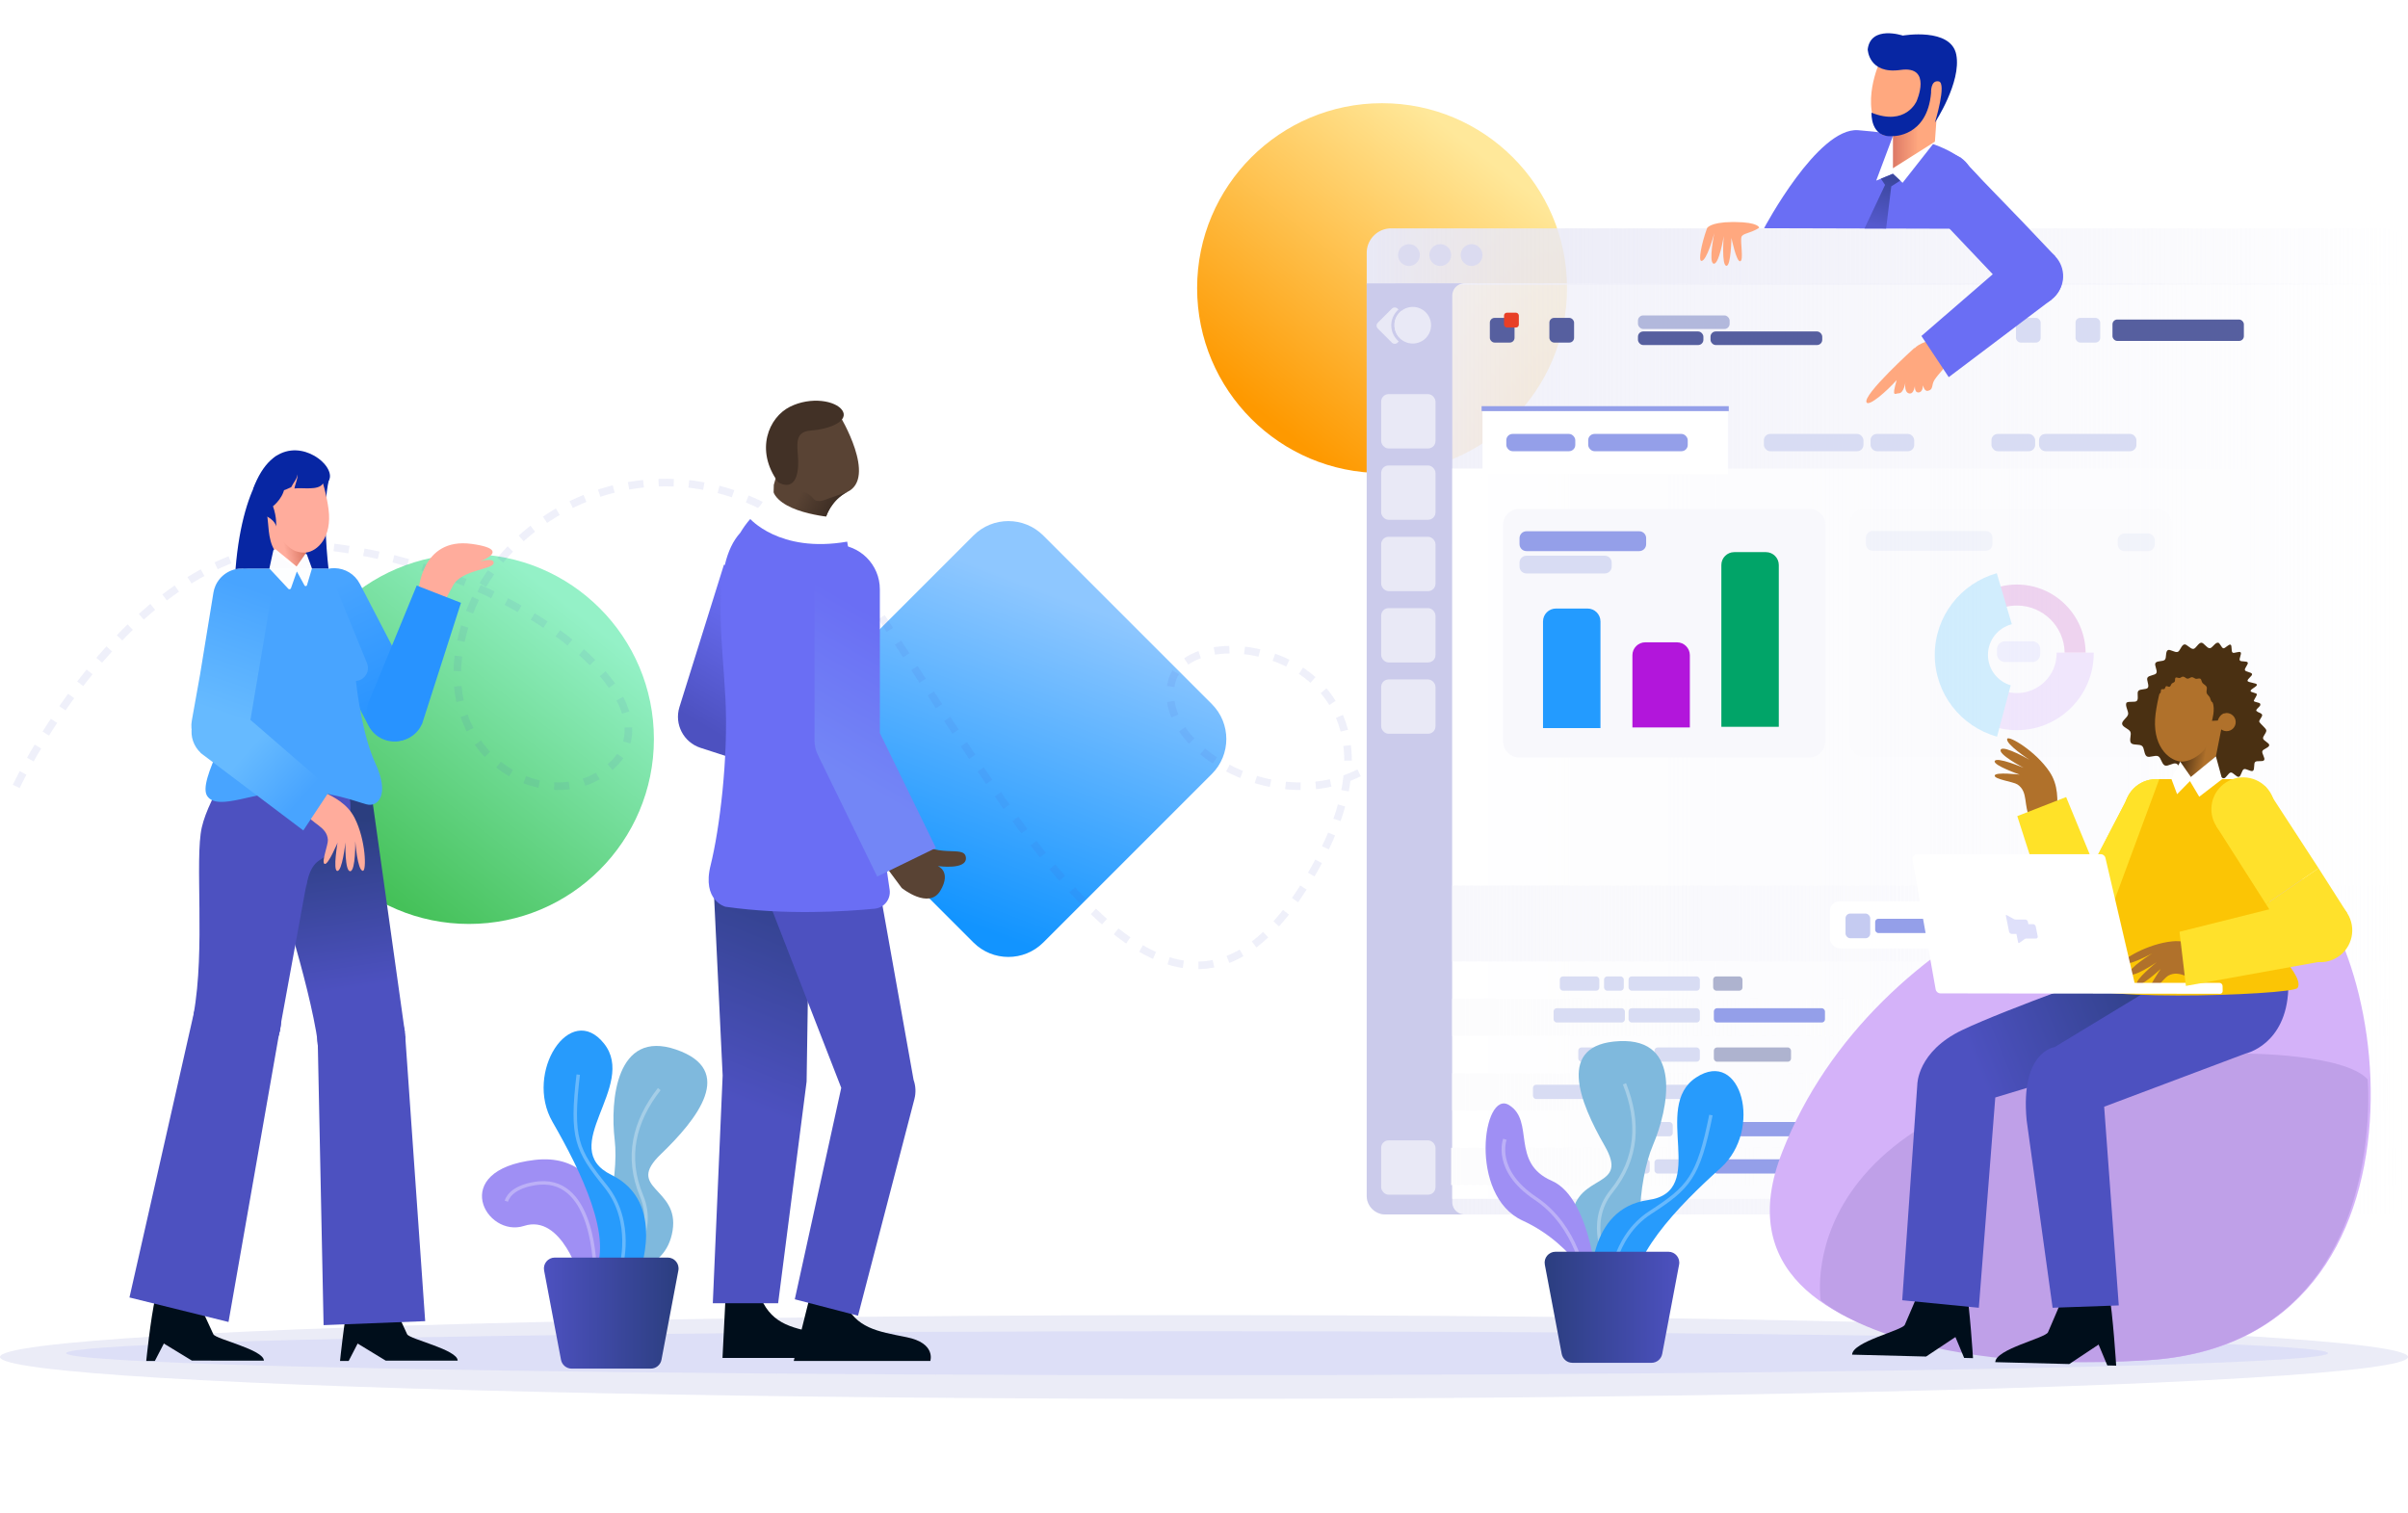 <?xml version="1.0" encoding="UTF-8" standalone="no"?>
<!-- Generator: Adobe Illustrator 23.0.1, SVG Export Plug-In . SVG Version: 6.00 Build 0)  -->

<svg
   version="1.1"
   id="Layer_1"
   x="0px"
   y="0px"
   viewBox="0 0 700 440"
   xml:space="preserve"
   sodipodi:docname="img4.svg"
   inkscape:version="1.2.1 (9c6d41e410, 2022-07-14)"
   inkscape:export-filename="img4.webp"
   inkscape:export-xdpi="96"
   inkscape:export-ydpi="96"
   width="700"
   height="440"
   xmlns:inkscape="http://www.inkscape.org/namespaces/inkscape"
   xmlns:sodipodi="http://sodipodi.sourceforge.net/DTD/sodipodi-0.dtd"
   xmlns:xlink="http://www.w3.org/1999/xlink"
   xmlns="http://www.w3.org/2000/svg"
   xmlns:svg="http://www.w3.org/2000/svg"><defs
   id="defs51737"><linearGradient
   inkscape:collect="always"
   id="linearGradient54607"><stop
     style="stop-color:#fcfcfd;stop-opacity:1;"
     offset="0"
     id="stop54603" /><stop
     style="stop-color:#fcfcfd;stop-opacity:0;"
     offset="1"
     id="stop54605" /></linearGradient><linearGradient
   inkscape:collect="always"
   id="linearGradient54599"><stop
     style="stop-color:#fcfcfd;stop-opacity:1;"
     offset="0"
     id="stop54595" /><stop
     style="stop-color:#fcfcfd;stop-opacity:0;"
     offset="1"
     id="stop54597" /></linearGradient><linearGradient
   inkscape:collect="always"
   id="linearGradient54591"><stop
     style="stop-color:#fcfcfd;stop-opacity:1;"
     offset="0"
     id="stop54587" /><stop
     style="stop-color:#fcfcfd;stop-opacity:0;"
     offset="1"
     id="stop54589" /></linearGradient><linearGradient
   inkscape:collect="always"
   id="linearGradient54583"><stop
     style="stop-color:#f8f8fc;stop-opacity:1;"
     offset="0"
     id="stop54579" /><stop
     style="stop-color:#f8f8fc;stop-opacity:0;"
     offset="1"
     id="stop54581" /></linearGradient><linearGradient
   inkscape:collect="always"
   id="linearGradient54575"><stop
     style="stop-color:#ffffff;stop-opacity:1;"
     offset="0"
     id="stop54571" /><stop
     style="stop-color:#ffffff;stop-opacity:0;"
     offset="1"
     id="stop54573" /></linearGradient><linearGradient
   inkscape:collect="always"
   id="linearGradient54567"><stop
     style="stop-color:#e9e9f6;stop-opacity:1;"
     offset="0"
     id="stop54563" /><stop
     style="stop-color:#e9e9f6;stop-opacity:0;"
     offset="1"
     id="stop54565" /></linearGradient><linearGradient
   inkscape:collect="always"
   id="linearGradient54559"><stop
     style="stop-color:#f0f0f9;stop-opacity:1;"
     offset="0"
     id="stop54555" /><stop
     style="stop-color:#f0f0f9;stop-opacity:0;"
     offset="1"
     id="stop54557" /></linearGradient><linearGradient
   inkscape:collect="always"
   id="linearGradient55390"><stop
     style="stop-color:#ffffff;stop-opacity:1;"
     offset="0"
     id="stop55386" /><stop
     style="stop-color:#ffffff;stop-opacity:0;"
     offset="1"
     id="stop55388" /></linearGradient><inkscape:path-effect
   effect="fillet_chamfer"
   id="path-effect29314"
   is_visible="true"
   lpeversion="1"
   nodesatellites_param="F,0,0,1,0,87.055,0,1 @ F,0,0,1,0,36.081,0,1 @ F,0,0,1,0,99.196,0,1 @ F,0,0,1,0,0,0,1"
   unit="px"
   method="auto"
   mode="F"
   radius="0"
   chamfer_steps="1"
   flexible="false"
   use_knot_distance="true"
   apply_no_radius="true"
   apply_with_radius="true"
   only_selected="false"
   hide_knots="false" /><linearGradient
   inkscape:collect="always"
   id="linearGradient248077"><stop
     style="stop-color:#1294ff;stop-opacity:1;"
     offset="0"
     id="stop248073" /><stop
     style="stop-color:#8ec7ff;stop-opacity:1;"
     offset="1"
     id="stop248075" /></linearGradient><linearGradient
   inkscape:collect="always"
   id="linearGradient73405"><stop
     style="stop-color:#5559cd;stop-opacity:1;"
     offset="0"
     id="stop73401" /><stop
     style="stop-color:#3b479d;stop-opacity:1"
     offset="1"
     id="stop73403" /></linearGradient><linearGradient
   inkscape:collect="always"
   id="linearGradient41644"><stop
     style="stop-color:#94f1c7;stop-opacity:1;"
     offset="0"
     id="stop41640" /><stop
     style="stop-color:#45c159;stop-opacity:1;"
     offset="1"
     id="stop41642" /></linearGradient><linearGradient
   inkscape:collect="always"
   id="linearGradient36914"><stop
     style="stop-color:#ffe89a;stop-opacity:1;"
     offset="0"
     id="stop36910" /><stop
     style="stop-color:#fe9900;stop-opacity:1;"
     offset="1"
     id="stop36912" /></linearGradient><linearGradient
   inkscape:collect="always"
   id="linearGradient33398"><stop
     style="stop-color:#6a6ef4;stop-opacity:1;"
     offset="0"
     id="stop33394" /><stop
     style="stop-color:#6a6ef4;stop-opacity:0;"
     offset="1"
     id="stop33396" /></linearGradient><linearGradient
   inkscape:collect="always"
   id="linearGradient151156"><stop
     style="stop-color:#3f2f25;stop-opacity:1;"
     offset="0"
     id="stop151152" /><stop
     style="stop-color:#3f2f25;stop-opacity:0;"
     offset="1"
     id="stop151154" /></linearGradient><linearGradient
   inkscape:collect="always"
   id="linearGradient150118"><stop
     style="stop-color:#dd7966;stop-opacity:1;"
     offset="0"
     id="stop150114" /><stop
     style="stop-color:#dd7966;stop-opacity:0;"
     offset="1"
     id="stop150116" /></linearGradient><linearGradient
   inkscape:collect="always"
   id="linearGradient149039"><stop
     style="stop-color:#dd7966;stop-opacity:1;"
     offset="0"
     id="stop149035" /><stop
     style="stop-color:#dd7966;stop-opacity:0;"
     offset="1"
     id="stop149037" /></linearGradient><linearGradient
   inkscape:collect="always"
   id="linearGradient147907"><stop
     style="stop-color:#4c3013;stop-opacity:1;"
     offset="0"
     id="stop147903" /><stop
     style="stop-color:#4c3013;stop-opacity:0;"
     offset="1"
     id="stop147905" /></linearGradient><linearGradient
   inkscape:collect="always"
   id="linearGradient25374"><stop
     style="stop-color:#48a4ff;stop-opacity:1;"
     offset="0"
     id="stop25370" /><stop
     style="stop-color:#2893ff;stop-opacity:1;"
     offset="1"
     id="stop25372" /></linearGradient><linearGradient
   inkscape:collect="always"
   id="linearGradient24609"><stop
     style="stop-color:#6a6ef4;stop-opacity:1;"
     offset="0"
     id="stop24605" /><stop
     style="stop-color:#4d51c0;stop-opacity:1;"
     offset="1"
     id="stop24607" /></linearGradient><linearGradient
   inkscape:collect="always"
   id="linearGradient24086"><stop
     style="stop-color:#6a6ef4;stop-opacity:1;"
     offset="0"
     id="stop24082" /><stop
     style="stop-color:#7386f6;stop-opacity:1;"
     offset="1"
     id="stop24084" /></linearGradient><linearGradient
   inkscape:collect="always"
   id="linearGradient10967"><stop
     style="stop-color:#48a4ff;stop-opacity:1;"
     offset="0"
     id="stop10963" /><stop
     style="stop-color:#2893ff;stop-opacity:1;"
     offset="1"
     id="stop10965" /></linearGradient><linearGradient
   inkscape:collect="always"
   id="linearGradient6182"><stop
     style="stop-color:#66baff;stop-opacity:1;"
     offset="0"
     id="stop6178" /><stop
     style="stop-color:#48a4ff;stop-opacity:1;"
     offset="1"
     id="stop6180" /></linearGradient><inkscape:path-effect
   effect="fillet_chamfer"
   id="path-effect3541"
   is_visible="true"
   lpeversion="1"
   nodesatellites_param="F,0,0,1,0,0.863,0,1 @ F,0,0,1,0,0,0,1 @ F,0,0,1,0,0.792,0,1 @ F,0,0,1,0,0,0,1 @ F,0,0,1,0,0.96,0,1 @ F,0,0,1,0,0,0,1 @ F,0,0,1,0,0.665,0,1 @ F,0,0,1,0,0,0,1"
   unit="px"
   method="auto"
   mode="F"
   radius="0"
   chamfer_steps="1"
   flexible="false"
   use_knot_distance="true"
   apply_no_radius="true"
   apply_with_radius="true"
   only_selected="false"
   hide_knots="false" />
			
			
			
			
			
		
			
		
				
				
				
			
					
				
					
					
				
					
					
					
				
						
						
					
					
					
				<linearGradient
   inkscape:collect="always"
   xlink:href="#linearGradient6182"
   id="linearGradient6184"
   x1="77.883"
   y1="231.485"
   x2="89.998"
   y2="196.005"
   gradientUnits="userSpaceOnUse" /><linearGradient
   inkscape:collect="always"
   xlink:href="#linearGradient25374"
   id="linearGradient10969"
   x1="109.173"
   y1="195.039"
   x2="126.612"
   y2="230.835"
   gradientUnits="userSpaceOnUse" /><linearGradient
   inkscape:collect="always"
   xlink:href="#linearGradient10967"
   id="linearGradient24080"
   gradientUnits="userSpaceOnUse"
   x1="109.173"
   y1="195.039"
   x2="126.612"
   y2="230.835" /><linearGradient
   inkscape:collect="always"
   xlink:href="#linearGradient24086"
   id="linearGradient24088"
   x1="262.712"
   y1="197.705"
   x2="240.377"
   y2="236.255"
   gradientUnits="userSpaceOnUse" /><linearGradient
   inkscape:collect="always"
   xlink:href="#linearGradient24609"
   id="linearGradient24516"
   x1="238.848"
   y1="200.459"
   x2="218.961"
   y2="233.502"
   gradientUnits="userSpaceOnUse" /><linearGradient
   inkscape:collect="always"
   xlink:href="#linearGradient6182"
   id="linearGradient25658"
   x1="88.319"
   y1="240.233"
   x2="103.923"
   y2="254.306"
   gradientUnits="userSpaceOnUse" />
				
			<linearGradient
   inkscape:collect="always"
   xlink:href="#linearGradient147907"
   id="linearGradient147909"
   x1="648.089"
   y1="245.629"
   x2="654.797"
   y2="247.117"
   gradientUnits="userSpaceOnUse" /><linearGradient
   inkscape:collect="always"
   xlink:href="#linearGradient149039"
   id="linearGradient149041"
   x1="102.899"
   y1="185.414"
   x2="97.529"
   y2="186.488"
   gradientUnits="userSpaceOnUse" /><linearGradient
   inkscape:collect="always"
   xlink:href="#linearGradient150118"
   id="linearGradient150120"
   x1="564.542"
   y1="66.841"
   x2="571.983"
   y2="66.841"
   gradientUnits="userSpaceOnUse" /><linearGradient
   inkscape:collect="always"
   xlink:href="#linearGradient151156"
   id="linearGradient151158"
   x1="253.146"
   y1="170.693"
   x2="244.797"
   y2="165.896"
   gradientUnits="userSpaceOnUse" />
				
				
				
			
					
				
					
				
			
			
			
		
			
			
			
		<linearGradient
   inkscape:collect="always"
   xlink:href="#linearGradient41644"
   id="linearGradient36916"
   x1="187.204"
   y1="205.369"
   x2="126.207"
   y2="283.169"
   gradientUnits="userSpaceOnUse"
   gradientTransform="translate(0,0.729)" /><linearGradient
   inkscape:collect="always"
   xlink:href="#linearGradient248077"
   id="linearGradient41646"
   x1="295.748"
   y1="293.677"
   x2="332.256"
   y2="197.492"
   gradientUnits="userSpaceOnUse"
   gradientTransform="matrix(0.959,0,0,0.959,10.076,10.57)" /><linearGradient
   inkscape:collect="always"
   xlink:href="#linearGradient73405"
   id="linearGradient73407"
   x1="560.967"
   y1="90.126"
   x2="564.239"
   y2="76.168"
   gradientUnits="userSpaceOnUse"
   gradientTransform="translate(2.6999999e-6)" /><linearGradient
   id="SVGID_3_-5"
   gradientUnits="userSpaceOnUse"
   x1="249.53"
   y1="268.286"
   x2="220.882"
   y2="339.74"
   xlink:href="#linearGradient33398"
   gradientTransform="translate(-1.089,-1.242)">
			<stop
   offset="0"
   style="stop-color:#2B3E7F"
   id="stop51395-8" />
			<stop
   offset="1"
   style="stop-color:#4D51C0"
   id="stop51397-3" />
		</linearGradient><linearGradient
   inkscape:collect="always"
   xlink:href="#linearGradient36914"
   id="linearGradient254498"
   gradientUnits="userSpaceOnUse"
   gradientTransform="translate(265.439,-130.362)"
   x1="187.204"
   y1="205.369"
   x2="126.207"
   y2="283.169" /><filter
   inkscape:collect="always"
   style="color-interpolation-filters:sRGB"
   id="filter47106"
   x="-0.001"
   y="-0.038"
   width="1.003"
   height="1.075"><feGaussianBlur
     inkscape:collect="always"
     stdDeviation="0.382"
     id="feGaussianBlur47108" /></filter><filter
   inkscape:collect="always"
   style="color-interpolation-filters:sRGB"
   id="filter48135"
   x="-0.005"
   y="-0.251"
   width="1.01"
   height="1.502"><feGaussianBlur
     inkscape:collect="always"
     stdDeviation="1.336"
     id="feGaussianBlur48137" /></filter><linearGradient
   inkscape:collect="always"
   xlink:href="#linearGradient55390"
   id="linearGradient55392"
   x1="50.626"
   y1="191.158"
   x2="365.634"
   y2="196.543"
   gradientUnits="userSpaceOnUse"
   gradientTransform="matrix(0.907,0,0,0.897,312.902,4.724)" /><inkscape:path-effect
   effect="fillet_chamfer"
   id="path-effect215734-43"
   is_visible="true"
   lpeversion="1"
   nodesatellites_param="F,0,0,1,0,1.382,0,1 @ F,0,0,1,0,0,0,1 @ F,0,0,1,0,0,0,1 @ F,0,0,1,0,0,0,1 @ F,0,0,1,0,0,0,1 @ F,0,0,1,0,0,0,1 @ F,0,0,1,0,0,0,1 @ F,0,0,1,0,0,0,1 @ F,0,0,1,0,0,0,1 @ F,0,0,1,0,1.293,0,1"
   unit="px"
   method="auto"
   mode="F"
   radius="0"
   chamfer_steps="1"
   flexible="false"
   use_knot_distance="true"
   apply_no_radius="true"
   apply_with_radius="true"
   only_selected="false"
   hide_knots="false" /><inkscape:path-effect
   effect="fillet_chamfer"
   id="path-effect215732-4-2"
   is_visible="true"
   lpeversion="1"
   nodesatellites_param="F,0,0,1,0,0,0,1 @ F,0,0,1,0,0,0,1 @ F,0,0,1,0,0,0,1 @ F,0,0,1,0,0,0,1 @ F,0,0,1,0,1.493,0,1 @ F,0,0,1,0,1.27,0,1 @ F,0,0,1,0,0,0,1 @ F,0,0,1,0,0,0,1 @ F,0,0,1,0,0,0,1 @ F,0,0,1,0,0,0,1"
   unit="px"
   method="auto"
   mode="F"
   radius="0"
   chamfer_steps="1"
   flexible="false"
   use_knot_distance="true"
   apply_no_radius="true"
   apply_with_radius="true"
   only_selected="false"
   hide_knots="false" /><inkscape:path-effect
   effect="fillet_chamfer"
   id="path-effect75637"
   is_visible="true"
   lpeversion="1"
   nodesatellites_param="F,0,1,1,0,2.619,0,1 @ F,0,0,1,0,2.619,0,1 @ F,0,0,1,0,0,0,1 @ F,0,0,1,0,0,0,1"
   unit="px"
   method="auto"
   mode="F"
   radius="0"
   chamfer_steps="1"
   flexible="false"
   use_knot_distance="true"
   apply_no_radius="true"
   apply_with_radius="true"
   only_selected="false"
   hide_knots="false" /><inkscape:path-effect
   effect="fillet_chamfer"
   id="path-effect79391"
   is_visible="true"
   lpeversion="1"
   nodesatellites_param="F,0,0,1,0,0,0,1 @ F,0,0,1,0,0,0,1 @ F,0,1,1,0,2,0,1 @ F,0,1,1,0,2,0,1"
   unit="px"
   method="auto"
   mode="F"
   radius="2"
   chamfer_steps="1"
   flexible="false"
   use_knot_distance="true"
   apply_no_radius="true"
   apply_with_radius="true"
   only_selected="true"
   hide_knots="false" /><inkscape:path-effect
   effect="fillet_chamfer"
   id="path-effect79393"
   is_visible="true"
   lpeversion="1"
   nodesatellites_param="F,0,0,1,0,0,0,1 @ F,0,0,1,0,2,0,1 @ F,0,0,1,0,0,0,1 @ F,0,0,1,0,0,0,1 @ F,0,0,1,0,0,0,1 @ F,0,0,1,0,0,0,1 @ F,0,0,1,0,0,0,1 @ F,0,0,1,0,0,0,1"
   unit="px"
   method="auto"
   mode="F"
   radius="2"
   chamfer_steps="1"
   flexible="false"
   use_knot_distance="true"
   apply_no_radius="true"
   apply_with_radius="true"
   only_selected="true"
   hide_knots="false" /><inkscape:path-effect
   effect="fillet_chamfer"
   id="path-effect75637-7"
   is_visible="true"
   lpeversion="1"
   nodesatellites_param="F,0,1,1,0,2.619,0,1 @ F,0,0,1,0,2.619,0,1 @ F,0,0,1,0,0,0,1 @ F,0,0,1,0,0,0,1"
   unit="px"
   method="auto"
   mode="F"
   radius="0"
   chamfer_steps="1"
   flexible="false"
   use_knot_distance="true"
   apply_no_radius="true"
   apply_with_radius="true"
   only_selected="false"
   hide_knots="false" /><inkscape:path-effect
   effect="fillet_chamfer"
   id="path-effect79391-1"
   is_visible="true"
   lpeversion="1"
   nodesatellites_param="F,0,0,1,0,0,0,1 @ F,0,0,1,0,0,0,1 @ F,0,1,1,0,2,0,1 @ F,0,1,1,0,2,0,1"
   unit="px"
   method="auto"
   mode="F"
   radius="2"
   chamfer_steps="1"
   flexible="false"
   use_knot_distance="true"
   apply_no_radius="true"
   apply_with_radius="true"
   only_selected="true"
   hide_knots="false" /><inkscape:path-effect
   effect="fillet_chamfer"
   id="path-effect79393-2"
   is_visible="true"
   lpeversion="1"
   nodesatellites_param="F,0,0,1,0,0,0,1 @ F,0,0,1,0,2,0,1 @ F,0,0,1,0,0,0,1 @ F,0,0,1,0,0,0,1 @ F,0,0,1,0,0,0,1 @ F,0,0,1,0,0,0,1 @ F,0,0,1,0,0,0,1 @ F,0,0,1,0,0,0,1"
   unit="px"
   method="auto"
   mode="F"
   radius="2"
   chamfer_steps="1"
   flexible="false"
   use_knot_distance="true"
   apply_no_radius="true"
   apply_with_radius="true"
   only_selected="true"
   hide_knots="false" /><linearGradient
   inkscape:collect="always"
   xlink:href="#linearGradient54559"
   id="linearGradient54561"
   x1="-87.949"
   y1="92.691"
   x2="23.622"
   y2="92.691"
   gradientUnits="userSpaceOnUse" /><linearGradient
   inkscape:collect="always"
   xlink:href="#linearGradient54567"
   id="linearGradient54569"
   x1="-87.949"
   y1="39.938"
   x2="23.622"
   y2="39.938"
   gradientUnits="userSpaceOnUse" /><linearGradient
   inkscape:collect="always"
   xlink:href="#linearGradient54575"
   id="linearGradient54577"
   x1="-78.782"
   y1="101.782"
   x2="23.622"
   y2="101.782"
   gradientUnits="userSpaceOnUse" /><linearGradient
   inkscape:collect="always"
   xlink:href="#linearGradient54583"
   id="linearGradient54585"
   x1="-78.782"
   y1="111.404"
   x2="23.622"
   y2="111.404"
   gradientUnits="userSpaceOnUse" /><linearGradient
   inkscape:collect="always"
   xlink:href="#linearGradient54591"
   id="linearGradient54593"
   x1="-78.782"
   y1="121.458"
   x2="23.622"
   y2="121.458"
   gradientUnits="userSpaceOnUse" /><linearGradient
   inkscape:collect="always"
   xlink:href="#linearGradient54599"
   id="linearGradient54601"
   x1="-78.782"
   y1="129.449"
   x2="23.622"
   y2="129.449"
   gradientUnits="userSpaceOnUse" /><linearGradient
   inkscape:collect="always"
   xlink:href="#linearGradient54607"
   id="linearGradient54609"
   x1="-78.902"
   y1="137.44"
   x2="23.742"
   y2="137.44"
   gradientUnits="userSpaceOnUse" /></defs><sodipodi:namedview
   id="namedview51735"
   pagecolor="#505050"
   bordercolor="#eeeeee"
   borderopacity="1"
   inkscape:showpageshadow="0"
   inkscape:pageopacity="0"
   inkscape:pagecheckerboard="0"
   inkscape:deskcolor="#505050"
   showgrid="false"
   inkscape:zoom="2.1010601"
   inkscape:cx="484.51732"
   inkscape:cy="207.99024"
   inkscape:window-width="1920"
   inkscape:window-height="1017"
   inkscape:window-x="-8"
   inkscape:window-y="-8"
   inkscape:window-maximized="1"
   inkscape:current-layer="g51732" />
<style
   type="text/css"
   id="style50995">
	.st0{fill:url(#SVGID_1_);}
	.st1{fill:url(#SVGID_2_);}
	.st2{fill:#FF1D25;}
	.st3{fill:#F9CC3D;}
	.st4{fill:#7AC843;}
	.st5{fill:#F0F1FA;}
	.st6{fill:#48A4FF;}
	.st7{fill:#6D71F9;}
	.st8{fill:#4D51C0;}
	.st9{opacity:0.3;fill:#CFD0FA;}
	.st10{opacity:0.3;fill:#E83F26;}
	.st11{opacity:0.3;fill:#E1E2FA;}
	.st12{fill:#DFE0FA;}
	.st13{opacity:0.2;fill:#D3D9EA;}
	.st14{fill:#E1E2FA;}
	.st15{fill:#CFD0FA;}
	.st16{fill:#6DC9FA;}
	.st17{fill:#CE72CE;}
	.st18{fill:#D4B2F9;}
	.st19{opacity:0.3;}
	.st20{fill:none;stroke:#DFE0FA;stroke-miterlimit:10;stroke-dasharray:4;}
	.st21{fill:#FBC505;}
	.st22{fill:#39B44A;}
	.st23{fill:#594334;}
	.st24{fill:#FFAC9C;}
	.st25{fill:#6A6EF4;}
	.st26{fill:#0726A3;}
	.st27{fill:#FFFFFF;}
	.st28{fill:#5D67E2;}
	.st29{fill:#000E1B;}
	.st30{fill:url(#SVGID_3_);}
	.st31{fill:#7781F7;}
	.st32{fill:url(#SVGID_4_);}
	.st33{fill:#3B9BEA;}
	.st34{fill:#66BAFF;}
	.st35{fill:#754C24;}
	.st36{fill:#BFA0E8;}
	.st37{fill:url(#SVGID_5_);}
	.st38{fill:#B0712B;}
	.st39{fill:#FFE228;}
	.st40{fill:#FFE12B;}
	.st41{fill:#7FB9DD;}
	.st42{opacity:0.3;fill:none;stroke:#FFFFFF;stroke-miterlimit:10;}
	.st43{fill:#9F8FF4;}
	.st44{fill:#279BFC;}
	.st45{fill:url(#SVGID_6_);}
	.st46{fill:url(#SVGID_7_);}
</style>
<g
   id="g51732"
   transform="translate(-14.279,-24.23)">
	<ellipse
   style="opacity:1;fill:url(#linearGradient55392);fill-opacity:1;stroke:none;stroke-width:0.902;stroke-linecap:round;stroke-linejoin:round;stroke-opacity:0.199"
   id="path51272"
   cx="516.695"
   cy="215.389"
   rx="171.639"
   ry="169.62" /><ellipse
   style="opacity:1;fill:#5b63be;fill-opacity:0.123;stroke:none;stroke-width:0.905;stroke-linecap:round;stroke-linejoin:round;stroke-opacity:0.199;filter:url(#filter47106)"
   id="path40323"
   cx="364.279"
   cy="418.748"
   rx="350"
   ry="12.174" /><ellipse
   style="fill:#6a6ef4;fill-opacity:0.103;stroke:none;stroke-width:0.635;stroke-linecap:round;stroke-linejoin:round;stroke-opacity:0.199;filter:url(#filter48135)"
   id="path40323-0"
   cx="362.279"
   cy="417.648"
   rx="328.759"
   ry="6.39" /><circle
   class="st21"
   cx="416.044"
   cy="107.995"
   r="53.765"
   id="circle51099-9"
   style="fill:url(#linearGradient254498);fill-opacity:1" />
	<circle
   class="st21"
   cx="150.605"
   cy="239.086"
   r="53.765"
   id="circle51099"
   style="fill:url(#linearGradient36916);fill-opacity:1.0" />
	<path
   class="st22"
   d="m 297.252,298.239 -48.996,-48.996 c -5.61,-5.61 -5.61,-14.706 0,-20.315 l 48.996,-48.996 c 5.61,-5.61 14.706,-5.61 20.315,0 l 48.996,48.996 c 5.61,5.61 5.61,14.706 0,20.315 l -48.996,48.996 c -5.61,5.61 -14.706,5.61 -20.315,0 z"
   id="path51101"
   style="fill:url(#linearGradient41646);fill-opacity:1;stroke-width:0.959" />
	
	<path
   class="st23"
   d="m 270.542,274.484 5.872,7.915 c 0,0 7.915,6.383 11.234,0.766 3.319,-5.617 -0.766,-7.149 -0.766,-7.149 0,0 8.681,1.277 8.17,-2.553 -0.511,-3.83 -8.681,1.021 -16.085,-6.128 z"
   id="path51353" />
	<path
   style="opacity:0.308;fill:none;fill-opacity:1;stroke:#4d51c0;stroke-width:2.2;stroke-dasharray:4.4, 4.4;stroke-dashoffset:0;stroke-opacity:0.287"
   d="m 19.002,252.858 c 0,0 35.49,-75.876 89.95,-69.757 54.46,6.119 101.576,43.445 84.443,62.414 -17.133,18.969 -56.907,-0.612 -43.445,-40.998 13.462,-40.386 78.936,-64.862 121.157,0 42.221,64.862 84.443,140.738 123.605,75.264 39.162,-65.474 -34.267,-78.324 -39.774,-57.519 -5.507,20.805 37.938,44.669 63.638,20.193 25.7,-24.476 -3.06,-99.74 67.921,-95.457"
   id="path42498" /><g
   id="g51097-0">
		<linearGradient
   id="SVGID_1_-4"
   gradientUnits="userSpaceOnUse"
   x1="405.836"
   y1="237.357"
   x2="659.393"
   y2="237.357"
   gradientTransform="translate(-745.269,-200.764)">
			<stop
   offset="0"
   style="stop-color:#232329;stop-opacity:1;"
   id="stop50997-7" /><stop
   offset="0.353"
   style="stop-color:#26262c;stop-opacity:0.94;"
   id="stop1161" />
			<stop
   offset="1"
   style="stop-color:#232429;stop-opacity:0;"
   id="stop50999-5" />
		</linearGradient>
		
		<linearGradient
   id="SVGID_2_-0"
   gradientUnits="userSpaceOnUse"
   x1="429.14"
   y1="125.509"
   x2="630.715"
   y2="190.799"
   spreadMethod="pad"
   gradientTransform="translate(-745.269,-200.764)">
			<stop
   offset="0"
   style="stop-color:#1c1d21;stop-opacity:0.992;"
   id="stop51004-6" />
			<stop
   offset="1"
   style="stop-color:#202123;stop-opacity:0;"
   id="stop51006-9" />
		</linearGradient>
		
		
		
		
		
		
		
		
		
		
		
		
		
		
		
		
		
		
		
		
		
		
		
	<g
   id="g150804"
   transform="matrix(2.713,0,0,2.713,650.187,-9.52)"><path
     id="rect75632"
     d="M -85.33,36.913 H 21.003 a 2.619,2.619 45 0 1 2.619,2.619 v 3.432 H -87.949 V 39.532 a 2.619,2.619 135 0 1 2.619,-2.619 z"
     style="fill:url(#linearGradient54569);fill-opacity:1;stroke-width:0.478;stroke-linecap:round;stroke-linejoin:bevel;stroke-miterlimit:1"
     inkscape:path-effect="#path-effect75637"
     inkscape:original-d="M -87.949303,36.912719 H 23.622313 v 6.051036 H -87.949303 Z"
     sodipodi:nodetypes="ccccc" /><circle
     style="fill:#dbdbf0;fill-opacity:1;stroke-width:0.423;stroke-linecap:round;stroke-linejoin:bevel;stroke-miterlimit:1"
     id="path75693"
     cx="-83.425"
     cy="39.775"
     r="1.169" /><circle
     style="fill:#dbdbf0;fill-opacity:1;stroke-width:0.423;stroke-linecap:round;stroke-linejoin:bevel;stroke-miterlimit:1"
     id="path75693-5"
     cx="-80.069"
     cy="39.775"
     r="1.169" /><circle
     style="fill:#dbdbf0;fill-opacity:1;stroke-width:0.423;stroke-linecap:round;stroke-linejoin:bevel;stroke-miterlimit:1"
     id="path75693-5-0"
     cx="-76.714"
     cy="39.775"
     r="1.169" /><path
     id="rect76712"
     d="M -87.949,42.8 H 23.622 v 97.782 a 2,2 135 0 1 -2,2 H -85.949 a 2,2 45 0 1 -2,-2 z"
     style="fill:url(#linearGradient54561);fill-opacity:1;stroke-width:0.478;stroke-linecap:round;stroke-linejoin:bevel;stroke-miterlimit:1"
     inkscape:path-effect="#path-effect79391"
     inkscape:original-d="M -87.949303,42.800194 H 23.622313 V 142.58248 H -87.949303 Z" /><path
     id="rect79303-6"
     style="fill:#cbcbeb;fill-opacity:1;stroke-width:0.609;stroke-linecap:round;stroke-linejoin:bevel;stroke-miterlimit:1"
     d="m -87.949,42.8 v 97.783 a 2,2 45 0 0 2,2 h 7.167 1.323 c -0.731,0 -1.323,-0.592 -1.323,-1.323 V 44.123 c 0,-0.731 0.592,-1.323 1.323,-1.323 h -1.323 z"
     inkscape:path-effect="#path-effect79393"
     inkscape:original-d="m -87.949303,42.800216 v 99.782534 h 9.167399 1.322917 a 1.3229165,1.3229165 0 0 1 -1.322917,-1.32292 V 44.123132 a 1.3229165,1.3229165 0 0 1 1.322917,-1.322916 h -1.322917 z" /><rect
     style="fill:#e9e9f6;fill-opacity:1;stroke-width:0.582;stroke-linecap:round;stroke-linejoin:bevel;stroke-miterlimit:1"
     id="rect85233-3"
     width="5.821"
     height="5.821"
     x="-86.401"
     y="54.677"
     ry="0.794" /><rect
     style="fill:#e9e9f6;fill-opacity:1;stroke-width:0.582;stroke-linecap:round;stroke-linejoin:bevel;stroke-miterlimit:1"
     id="rect85233-3-2"
     width="5.821"
     height="5.821"
     x="-86.401"
     y="62.321"
     ry="0.794" /><rect
     style="fill:#e9e9f6;fill-opacity:1;stroke-width:0.582;stroke-linecap:round;stroke-linejoin:bevel;stroke-miterlimit:1"
     id="rect85233-3-2-2"
     width="5.821"
     height="5.821"
     x="-86.401"
     y="69.965"
     ry="0.794" /><rect
     style="fill:#e9e9f6;fill-opacity:1;stroke-width:0.582;stroke-linecap:round;stroke-linejoin:bevel;stroke-miterlimit:1"
     id="rect85233-3-2-0"
     width="5.821"
     height="5.821"
     x="-86.401"
     y="77.609"
     ry="0.794" /><rect
     style="fill:#e9e9f6;fill-opacity:1;stroke-width:0.582;stroke-linecap:round;stroke-linejoin:bevel;stroke-miterlimit:1"
     id="rect85233-3-2-0-9"
     width="5.821"
     height="5.821"
     x="-86.401"
     y="134.645"
     ry="0.794" /><rect
     style="fill:#e9e9f6;fill-opacity:1;stroke-width:0.582;stroke-linecap:round;stroke-linejoin:bevel;stroke-miterlimit:1"
     id="rect85233-3-2-2-0"
     width="5.821"
     height="5.821"
     x="-86.401"
     y="85.252"
     ry="0.794" /><g
     id="g1959-5"
     transform="matrix(0.12,0,0,0.12,124.504,33.48)"
     style="fill:#e9e9f6;fill-opacity:1"><path
       id="path51101-0"
       style="fill:#e9e9f6;fill-opacity:1;stroke-width:0.245"
       class="st22"
       d="m -1745.404,99.277 c -0.94,0 -1.881,0.359 -2.598,1.076 l -12.526,12.526 c -1.434,1.434 -1.434,3.759 0,5.193 l 12.526,12.526 c 1.434,1.434 3.759,1.434 5.194,0 l 1.002,-1.002 a 18.941,18.941 0 0 1 -6.695,-14.374 18.941,18.941 0 0 1 6.421,-14.143 l -0.728,-0.728 c -0.717,-0.717 -1.656,-1.076 -2.595,-1.076 z" /><path
       class="st3"
       d="m -1712.986,115.096 c 0,9.046 -7.298,16.344 -16.344,16.344 -9.046,0 -16.344,-7.298 -16.344,-16.344 0,-9.046 7.298,-16.344 16.344,-16.344 9.046,0 16.344,7.298 16.344,16.344 z"
       id="path206511-4-8-6-9"
       style="fill:#e9e9f6;fill-opacity:1;stroke-width:1.028" /><path
       class="st0"
       d="m -1728.507,113.143 -10.896,-10.999 c -3.803,2.981 -6.27,7.607 -6.27,12.849 0,5.242 2.467,9.868 6.27,12.849 l 10.999,-10.999 c 0.925,-1.028 0.925,-2.673 -0.103,-3.701 z"
       id="path206513-1-7-4-8"
       style="fill:#e9e9f6;fill-opacity:1;stroke-width:1.028" /></g><rect
     style="fill:#565f9f;fill-opacity:1;stroke-width:0.541;stroke-linecap:round;stroke-linejoin:bevel;stroke-miterlimit:1"
     id="rect93418"
     width="2.646"
     height="2.646"
     x="-74.757"
     y="46.505"
     ry="0.509" /><rect
     style="fill:#565f9f;fill-opacity:1;stroke-width:0.541;stroke-linecap:round;stroke-linejoin:bevel;stroke-miterlimit:1"
     id="rect93418-1"
     width="2.646"
     height="2.646"
     x="-68.376"
     y="46.505"
     ry="0.509" /><rect
     style="fill:#d8dcf3;fill-opacity:1;stroke-width:0.541;stroke-linecap:round;stroke-linejoin:bevel;stroke-miterlimit:1"
     id="rect93418-14"
     width="2.646"
     height="2.646"
     x="-18.382"
     y="46.505"
     ry="0.509" /><rect
     style="fill:#d8dcf3;fill-opacity:1;stroke-width:0.541;stroke-linecap:round;stroke-linejoin:bevel;stroke-miterlimit:1"
     id="rect93418-1-1"
     width="2.646"
     height="2.646"
     x="-12.001"
     y="46.505"
     ry="0.509" /><rect
     style="fill:#e83f26;fill-opacity:1;stroke-width:0.325;stroke-linecap:round;stroke-linejoin:bevel;stroke-miterlimit:1"
     id="rect93418-8"
     width="1.587"
     height="1.587"
     x="-73.236"
     y="45.948"
     ry="0.305" /><g
     id="g94430"><rect
       style="fill:#565f9f;fill-opacity:1;stroke-width:0.609;stroke-linecap:round;stroke-linejoin:bevel;stroke-miterlimit:1"
       id="rect93903"
       width="7.011"
       height="1.455"
       x="-58.885"
       y="47.96"
       ry="0.56" /><rect
       style="fill:#565f9f;fill-opacity:1;stroke-width:0.795;stroke-linecap:round;stroke-linejoin:bevel;stroke-miterlimit:1"
       id="rect93903-9"
       width="11.972"
       height="1.455"
       x="-51.112"
       y="47.96"
       ry="0.56" /><rect
       style="fill:#b2b8dc;fill-opacity:1;stroke-width:0.72;stroke-linecap:round;stroke-linejoin:bevel;stroke-miterlimit:1"
       id="rect93903-9-8"
       width="9.823"
       height="1.455"
       x="-58.885"
       y="46.241"
       ry="0.56" /></g><rect
     style="fill:#565f9f;fill-opacity:1;stroke-width:0.609;stroke-linecap:round;stroke-linejoin:bevel;stroke-miterlimit:1"
     id="rect94484"
     width="14.078"
     height="2.292"
     x="-8.041"
     y="46.682"
     ry="0.509" /><rect
     style="fill:url(#linearGradient54577);fill-opacity:1;stroke-width:0.813;stroke-linecap:round;stroke-linejoin:bevel;stroke-miterlimit:1"
     id="rect95933-9"
     width="102.404"
     height="78.261"
     x="-78.782"
     y="62.652"
     ry="0" /><rect
     style="fill:#ffffff;fill-opacity:1;stroke-width:0.609;stroke-linecap:round;stroke-linejoin:bevel;stroke-miterlimit:1"
     id="rect97145"
     width="26.293"
     height="6.747"
     x="-75.545"
     y="56.494"
     ry="0" /><rect
     style="fill:#949fe9;fill-opacity:1;stroke-width:0.45;stroke-linecap:round;stroke-linejoin:bevel;stroke-miterlimit:1"
     id="rect95959"
     width="7.391"
     height="1.852"
     x="-72.992"
     y="58.941"
     ry="0.672" /><rect
     style="fill:#949fe9;fill-opacity:1;stroke-width:0.54;stroke-linecap:round;stroke-linejoin:bevel;stroke-miterlimit:1"
     id="rect95959-4"
     width="10.666"
     height="1.852"
     x="-64.217"
     y="58.941"
     ry="0.672" /><rect
     style="fill:#d8dcf3;fill-opacity:1;stroke-width:0.54;stroke-linecap:round;stroke-linejoin:bevel;stroke-miterlimit:1"
     id="rect95959-4-58"
     width="10.666"
     height="1.852"
     x="-45.392"
     y="58.941"
     ry="0.672" /><rect
     style="fill:#d8dcf3;fill-opacity:1;stroke-width:0.358;stroke-linecap:round;stroke-linejoin:bevel;stroke-miterlimit:1"
     id="rect95959-4-58-0"
     width="4.679"
     height="1.852"
     x="-33.963"
     y="58.941"
     ry="0.672" /><rect
     style="fill:#d8dcf3;fill-opacity:1;stroke-width:0.358;stroke-linecap:round;stroke-linejoin:bevel;stroke-miterlimit:1"
     id="rect95959-4-58-0-6"
     width="4.679"
     height="1.852"
     x="-21.007"
     y="58.941"
     ry="0.672" /><rect
     style="fill:#d8dcf3;fill-opacity:1;stroke-width:0.534;stroke-linecap:round;stroke-linejoin:bevel;stroke-miterlimit:1"
     id="rect95959-4-58-0-6-3"
     width="10.432"
     height="1.852"
     x="-15.909"
     y="58.941"
     ry="0.672" /><rect
     style="fill:#949fe9;fill-opacity:1;stroke-width:0.328;stroke-linecap:round;stroke-linejoin:bevel;stroke-miterlimit:1"
     id="rect97248"
     width="26.483"
     height="0.529"
     x="-75.639"
     y="55.965"
     ry="0" /><rect
     style="fill:url(#linearGradient54585);fill-opacity:1;stroke:none;stroke-width:0.325;stroke-linecap:round;stroke-linejoin:bevel;stroke-miterlimit:1;stroke-dasharray:0.325, 0.974;stroke-dashoffset:0;stroke-opacity:1"
     id="rect138959"
     width="102.404"
     height="8.122"
     x="-78.782"
     y="107.343" /><rect
     style="fill:url(#linearGradient54609);fill-opacity:1;stroke:none;stroke-width:0.228;stroke-linecap:round;stroke-linejoin:bevel;stroke-miterlimit:1;stroke-dasharray:0.228, 0.684;stroke-dashoffset:0;stroke-opacity:1"
     id="rect138959-4-3"
     width="102.644"
     height="3.995"
     x="-78.902"
     y="135.442" /><rect
     style="fill:url(#linearGradient54601);fill-opacity:1;stroke:none;stroke-width:0.228;stroke-linecap:round;stroke-linejoin:bevel;stroke-miterlimit:1;stroke-dasharray:0.228, 0.683;stroke-dashoffset:0;stroke-opacity:1"
     id="rect138959-4-1"
     width="102.404"
     height="3.995"
     x="-78.782"
     y="127.451" /><rect
     style="fill:url(#linearGradient54593);fill-opacity:1;stroke:none;stroke-width:0.228;stroke-linecap:round;stroke-linejoin:bevel;stroke-miterlimit:1;stroke-dasharray:0.228, 0.683;stroke-dashoffset:0;stroke-opacity:1"
     id="rect138959-4-6"
     width="102.404"
     height="3.995"
     x="-78.782"
     y="119.461" /><rect
     style="fill:#ffffff;fill-opacity:1;stroke:none;stroke-width:0.37;stroke-linecap:round;stroke-linejoin:bevel;stroke-miterlimit:1;stroke-dasharray:0.37, 1.111;stroke-dashoffset:0;stroke-opacity:1"
     id="rect140733"
     width="32.084"
     height="5.051"
     x="-38.324"
     y="109.021"
     ry="1.058" /><rect
     style="fill:#c5cbf1;fill-opacity:1;stroke-width:0.541;stroke-linecap:round;stroke-linejoin:bevel;stroke-miterlimit:1"
     id="rect93418-1-1-5"
     width="2.646"
     height="2.646"
     x="-36.644"
     y="110.339"
     ry="0.509" /><rect
     style="fill:#949fe9;fill-opacity:1;stroke-width:0.386;stroke-linecap:round;stroke-linejoin:bevel;stroke-miterlimit:1"
     id="rect94484-8"
     width="8.466"
     height="1.53"
     x="-33.469"
     y="110.897"
     ry="0.34" /><rect
     style="fill:#d8dcf3;fill-opacity:1;stroke-width:0.273;stroke-linecap:round;stroke-linejoin:bevel;stroke-miterlimit:1"
     id="rect94484-8-4"
     width="4.233"
     height="1.53"
     x="-67.259"
     y="117.076"
     ry="0.34" /><rect
     style="fill:#d8dcf3;fill-opacity:1;stroke-width:0.193;stroke-linecap:round;stroke-linejoin:bevel;stroke-miterlimit:1"
     id="rect94484-8-4-2"
     width="2.116"
     height="1.53"
     x="-62.519"
     y="117.076"
     ry="0.34" /><rect
     style="fill:#383947;fill-opacity:1;stroke-width:0.193;stroke-linecap:round;stroke-linejoin:bevel;stroke-miterlimit:1"
     id="rect94484-8-4-2-9"
     width="2.116"
     height="1.53"
     x="-62.519"
     y="128.684"
     ry="0.34" /><rect
     style="fill:#383947;fill-opacity:1;stroke-width:0.193;stroke-linecap:round;stroke-linejoin:bevel;stroke-miterlimit:1"
     id="rect94484-8-4-2-9-2"
     width="2.116"
     height="1.53"
     x="-54.449"
     y="132.679"
     ry="0.34" /><rect
     style="fill:#d8dcf3;fill-opacity:1;stroke-width:0.193;stroke-linecap:round;stroke-linejoin:bevel;stroke-miterlimit:1"
     id="rect94484-8-4-2-9-2-2"
     width="2.116"
     height="1.53"
     x="-59.741"
     y="136.674"
     ry="0.34" /><rect
     style="fill:#d8dcf3;fill-opacity:1;stroke-width:0.366;stroke-linecap:round;stroke-linejoin:bevel;stroke-miterlimit:1"
     id="rect94484-8-4-2-7"
     width="7.64"
     height="1.53"
     x="-59.895"
     y="117.076"
     ry="0.34" /><rect
     style="fill:#d8dcf3;fill-opacity:1;stroke-width:0.366;stroke-linecap:round;stroke-linejoin:bevel;stroke-miterlimit:1"
     id="rect94484-8-4-2-7-5"
     width="7.64"
     height="1.53"
     x="-59.895"
     y="120.485"
     ry="0.34" /><rect
     style="fill:#d8dcf3;fill-opacity:1;stroke-width:0.366;stroke-linecap:round;stroke-linejoin:bevel;stroke-miterlimit:1"
     id="rect94484-8-4-2-7-5-0"
     width="7.64"
     height="1.53"
     x="-65.28"
     y="124.688"
     ry="0.34" /><rect
     style="fill:#d8dcf3;fill-opacity:1;stroke-width:0.366;stroke-linecap:round;stroke-linejoin:bevel;stroke-miterlimit:1"
     id="rect94484-8-4-2-7-5-0-9"
     width="7.64"
     height="1.53"
     x="-59.895"
     y="128.684"
     ry="0.34" /><rect
     style="fill:#d8dcf3;fill-opacity:1;stroke-width:0.366;stroke-linecap:round;stroke-linejoin:bevel;stroke-miterlimit:1"
     id="rect94484-8-4-2-7-5-0-9-4"
     width="7.64"
     height="1.53"
     x="-62.8"
     y="132.679"
     ry="0.34" /><rect
     style="fill:#d8dcf3;fill-opacity:1;stroke-width:0.366;stroke-linecap:round;stroke-linejoin:bevel;stroke-miterlimit:1"
     id="rect94484-8-4-2-7-5-9"
     width="7.64"
     height="1.53"
     x="-67.926"
     y="120.485"
     ry="0.34" /><rect
     style="fill:#d8dcf3;fill-opacity:1;stroke-width:0.292;stroke-linecap:round;stroke-linejoin:bevel;stroke-miterlimit:1"
     id="rect94484-8-4-2-7-5-9-7"
     width="4.861"
     height="1.53"
     x="-57.117"
     y="124.688"
     ry="0.34" /><rect
     style="fill:#d8dcf3;fill-opacity:1;stroke-width:0.292;stroke-linecap:round;stroke-linejoin:bevel;stroke-miterlimit:1"
     id="rect94484-8-4-2-7-5-9-7-7"
     width="4.861"
     height="1.53"
     x="-57.117"
     y="136.674"
     ry="0.34" /><rect
     style="fill:#d8dcf3;fill-opacity:1;stroke-width:0.348;stroke-linecap:round;stroke-linejoin:bevel;stroke-miterlimit:1"
     id="rect94484-8-4-2-7-5-9-7-2"
     width="6.912"
     height="1.53"
     x="-70.136"
     y="128.684"
     ry="0.34" /><rect
     style="fill:#aeb3cf;fill-opacity:1;stroke-width:0.235;stroke-linecap:round;stroke-linejoin:bevel;stroke-miterlimit:1"
     id="rect94484-8-4-2-7-7"
     width="3.142"
     height="1.53"
     x="-50.828"
     y="117.076"
     ry="0.34" /><rect
     style="fill:#949fe9;fill-opacity:1;stroke-width:0.457;stroke-linecap:round;stroke-linejoin:bevel;stroke-miterlimit:1"
     id="rect94484-8-4-2-7-7-5"
     width="11.906"
     height="1.53"
     x="-50.754"
     y="120.485"
     ry="0.34" /><rect
     style="fill:#aeb3cf;fill-opacity:1;stroke-width:0.381;stroke-linecap:round;stroke-linejoin:bevel;stroke-miterlimit:1"
     id="rect94484-8-4-2-7-7-5-3"
     width="8.268"
     height="1.53"
     x="-50.754"
     y="124.688"
     ry="0.34" /><rect
     style="fill:#949fe9;fill-opacity:1;stroke-width:0.446;stroke-linecap:round;stroke-linejoin:bevel;stroke-miterlimit:1"
     id="rect94484-8-4-2-7-7-5-3-9"
     width="11.311"
     height="1.53"
     x="-50.754"
     y="132.679"
     ry="0.34" /><rect
     style="fill:#949fe9;fill-opacity:1;stroke-width:0.446;stroke-linecap:round;stroke-linejoin:bevel;stroke-miterlimit:1"
     id="rect94484-8-4-2-7-7-5-3-9-5"
     width="11.311"
     height="1.53"
     x="-50.754"
     y="136.674"
     ry="0.34" /><g
     id="g51063-3"
     transform="matrix(0.369,0,0,0.369,-242.312,12.515)">
			<path
   class="st5"
   d="m 546.883,219.76 h -84.34 c -2.538,0 -4.596,-2.058 -4.596,-4.596 v -62.979 c 0,-2.538 2.058,-4.596 4.596,-4.596 h 84.34 c 2.538,0 4.596,2.058 4.596,4.596 v 62.979 c -0.001,2.539 -2.058,4.596 -4.596,4.596 z"
   id="path51049-7"
   style="fill:#f8f8fc;fill-opacity:1" />
			<path
   class="st14"
   d="m 497.468,159.848 h -32.766 c -1.1,0 -2,-0.9 -2,-2 v -1.766 c 0,-1.1 0.9,-2 2,-2 h 32.766 c 1.1,0 2,0.9 2,2 v 1.766 c 0,1.1 -0.9,2 -2,2 z"
   id="path51051-8"
   style="fill:#949fe9;fill-opacity:1" />
			<path
   class="st15"
   d="m 487.468,166.338 h -22.766 c -1.1,0 -2,-0.9 -2,-2 v -1.149 c 0,-1.1 0.9,-2 2,-2 h 22.766 c 1.1,0 2,0.9 2,2 v 1.149 c 0,1.1 -0.9,2 -2,2 z"
   id="path51053-5"
   style="fill:#d8dcf3;fill-opacity:1" />
			<g
   id="g51061-9">
				<path
   class="st16"
   d="m 482.457,176.526 h -9.191 c -2.068,0 -3.745,1.677 -3.745,3.745 v 30.979 h 16.681 v -30.979 c 0,-2.068 -1.677,-3.745 -3.745,-3.745 z"
   id="path51055-7"
   style="fill:#239bff;fill-opacity:1" />
				<path
   class="st17"
   d="m 508.414,186.335 h -9.191 c -2.068,0 -3.745,1.677 -3.745,3.745 v 20.979 h 16.681 V 190.08 c 0,-2.069 -1.676,-3.745 -3.745,-3.745 z"
   id="path51057-6"
   style="fill:#b216db;fill-opacity:1" />
				<path
   class="st18"
   d="m 534.244,160.143 h -9.192 c -2.068,0 -3.745,1.677 -3.745,3.745 v 46.979 h 16.681 v -46.979 c 10e-4,-2.068 -1.676,-3.745 -3.744,-3.745 z"
   id="path51059-9"
   style="fill:#01a468;fill-opacity:1" />
			</g>
		</g><g
     class="st19"
     id="g51081-1"
     transform="matrix(0.369,0,0,0.369,-242.312,12.515)"
     style="opacity:0.3">
			<path
   class="st5"
   d="m 647.457,219.675 h -84.34 c -2.538,0 -4.596,-2.058 -4.596,-4.596 V 152.1 c 0,-2.538 2.058,-4.596 4.596,-4.596 h 84.34 c 2.538,0 4.596,2.058 4.596,4.596 v 62.979 c 0,2.539 -2.058,4.596 -4.596,4.596 z"
   id="path51065-6"
   style="fill:#f8f8fc;fill-opacity:1" />
			<path
   class="st14"
   d="m 598.043,159.763 h -32.766 c -1.1,0 -2,-0.9 -2,-2 v -1.766 c 0,-1.1 0.9,-2 2,-2 h 32.766 c 1.1,0 2,0.9 2,2 v 1.766 c 0,1.1 -0.9,2 -2,2 z"
   id="path51067-5"
   style="fill:#d8dcf3;fill-opacity:1" />
			<g
   id="g51077-7">
				<path
   class="st15"
   d="m 611.583,192.048 h -7.903 c -1.285,0 -2.336,-1.051 -2.336,-2.336 v -1.342 c 0,-1.285 1.051,-2.336 2.336,-2.336 h 7.903 c 1.285,0 2.336,1.051 2.336,2.336 v 1.342 c 0,1.285 -1.052,2.336 -2.336,2.336 z"
   id="path51069-2"
   style="fill:#cfd0fa" />
				<path
   class="st18"
   d="m 607.118,211.852 c 12.305,0 22.317,-10.012 22.317,-22.317 0,-0.076 -0.011,-0.149 -0.011,-0.225 H 618.65 c 10e-4,0.075 0.011,0.149 0.011,0.225 0,6.366 -5.179,11.545 -11.543,11.545 -2.79,0 -5.351,-0.995 -7.349,-2.648 -2.306,2.558 -4.83,5.352 -7.214,7.977 3.913,3.382 8.997,5.443 14.563,5.443 z"
   id="path51071-8"
   style="fill:#d4b2f9" />
				<path
   class="st17"
   d="m 607.118,169.556 c -3.347,0 -6.499,0.837 -9.274,2.298 l 2.873,5.378 c 1.917,-1.001 4.092,-1.576 6.4,-1.576 7.577,0 13.746,6.106 13.868,13.654 h 6.101 c -0.121,-10.911 -9.026,-19.754 -19.968,-19.754 z"
   id="path51073-8"
   style="fill:#ce72ce" />
				<path
   class="st16"
   d="m 598.724,189.993 c 0,-4.298 2.949,-7.898 6.932,-8.913 l -4.367,-14.809 c -10.384,2.903 -18.011,12.411 -18.011,23.722 0,11.336 7.661,20.86 18.081,23.74 l 3.976,-14.91 c -3.819,-1.122 -6.611,-4.647 -6.611,-8.83 z"
   id="path51075-0"
   style="fill:#6dc9fa" />
			</g>
			<path
   class="st15"
   d="m 645.17,159.869 h -6.766 c -1.1,0 -2,-0.9 -2,-2 v -1.149 c 0,-1.1 0.9,-2 2,-2 h 6.766 c 1.1,0 2,0.9 2,2 v 1.149 c 0,1.1 -0.9,2 -2,2 z"
   id="path51079-5"
   style="fill:#d8dcf3;fill-opacity:1" />
		</g></g></g><g
   id="g51387">
		<path
   class="st24"
   d="m 581.147,129.14 -3.746,-6.61 c -2.448,0.843 -5.084,1.337 -6.609,3.008 l 0.072,-0.217 c 0,0 -15.388,13.882 -13.955,15.939 0.769,1.104 5.787,-3.224 8.74,-6.537 -1.59,5.382 -0.352,3.816 0.514,3.856 1.605,0.074 2.044,-3.362 2.044,-3.362 0,0 -0.543,2.885 0.931,3.362 1.651,0.535 1.872,-2.693 1.872,-2.693 0,0 -0.476,2.547 1.029,2.436 1.295,-0.096 1.239,-2.121 1.239,-2.121 0,0 0.353,1.904 1.442,1.644 1.089,-0.26 1.148,-0.722 1.445,-2.111 0.298,-1.391 2.256,-3.179 4.982,-6.594 z"
   id="path51355"
   style="fill:#ffa87f;fill-opacity:1" />
		<path
   class="st25"
   d="m 527.088,90.579 c 0,0 15.571,-29.38 27.323,-28.498 11.752,0.881 22.916,3.232 29.086,7.639 6.17,4.407 17.554,21.062 17.554,21.062 z"
   id="path51357" />
		<g
   id="g51377">
			<g
   id="g51369">
				<path
   class="st25"
   d="m 611.416,110.594 c 3.36,-3.187 3.5,-8.494 0.313,-11.853 -3.187,-3.36 -8.494,-3.5 -11.853,-0.313 -3.36,3.187 -3.5,8.494 -0.313,11.853 3.187,3.359 8.494,3.5 11.853,0.313 z"
   id="path51359" />
				<path
   id="polygon51361"
   class="st25"
   d="m 584.105,69.971 -10.602,12.834 16.744,17.656 9.314,9.82 12.168,-11.541 -9.684,-10.207 z" />
				<path
   class="st25"
   d="m 585.356,83.118 c 3.36,-3.187 3.5,-8.494 0.313,-11.853 -3.187,-3.36 -8.494,-3.5 -11.853,-0.313 -3.36,3.187 -3.5,8.494 -0.313,11.853 3.186,3.36 8.493,3.5 11.853,0.313 z"
   id="path51365" />
			</g>
			<g
   id="g51375">
				<polygon
   class="st25"
   points="610.63,111.347 600.301,98.137 572.83,121.91 580.772,133.879 "
   id="polygon51371" />
				<path
   class="st25"
   d="m 612.071,99.577 c -2.852,-3.648 -8.122,-4.293 -11.77,-1.44 -3.648,2.852 -4.293,8.122 -1.44,11.77 2.852,3.648 8.122,4.293 11.77,1.44 3.647,-2.852 4.292,-8.122 1.44,-11.77 z"
   id="path51373" />
			</g>
		</g>
		
		<g
   id="g165109"><path
     class="st24"
     d="m 566.984,37.238 -6.215,4.883 c 0,0 -5.993,12.651 0.222,20.863 0.766,1.012 2.427,0.627 3.551,0.819 v 10.944 l 12.207,-9.322 0.444,-6.215 2.663,-10.21 z"
     id="path51379"
     style="fill:#ffa87f;fill-opacity:1" /><path
     style="fill:url(#linearGradient150120);fill-opacity:1;stroke-width:2.2;stroke-dasharray:4.4, 4.4;stroke-opacity:0.306"
     d="m 564.542,73.165 7.413,-4.7 0.029,-7.949 -7.441,3.287 z"
     id="path150111" /><path
     class="st26"
     d="m 576.749,59.877 c 0,0 7.768,-11.763 6.215,-19.754 -1.553,-7.991 -15.537,-5.549 -15.537,-5.549 0,0 -9.322,-3.107 -10.21,3.995 0,0 0.222,7.324 9.544,5.993 9.322,-1.332 4.661,9.1 4.661,9.1 0,0 -3.107,7.324 -13.095,3.329 0,0 -0.444,7.409 6.215,6.812 0,0 9.988,0.291 11.098,-12.582 0,0 -0.222,-3.773 2.219,-3.329 2.442,0.443 -1.11,11.985 -1.11,11.985 z"
     id="path51381" /></g>
		<path
   id="path51383"
   class="st24"
   d="m 517.828,88.775 c -6.577,0.068 -7.316,1.803 -7.316,1.803 -1.765,4.946 -2.489,9.407 -1.672,9.504 1.596,0.19 3.773,-8.041 3.773,-8.041 0,0 -1.693,8.237 -0.258,8.82 1.607,0.653 3.006,-7.951 3.006,-7.951 0,0 -0.7,8.6 0.809,8.598 1.299,-0.002 1.432,-8.119 1.432,-8.119 0,0 1.428,6.986 2.533,6.805 1.105,-0.181 -0.016,-5.699 0.381,-7.063 0.325,-1.119 2.645,-1.029 5.15,-2.68 0,0 0.002,-1.631 -7.182,-1.676 -0.224,-0.001 -0.444,-0.002 -0.656,0 z"
   style="fill:#ffa87f;fill-opacity:1" />
		<polygon
   class="st27"
   points="559.691,76.739 564.542,74.747 567.351,77.377 576.749,65.425 564.542,73.165 564.542,63.803 "
   id="polygon51385" />
	<path
   style="fill:url(#linearGradient73407);fill-opacity:1;stroke:none;stroke-width:1.1;stroke-dasharray:none;stroke-opacity:1"
   d="m 561.057,76.178 1.205,1.816 -5.974,12.665 6.279,0.017 1.502,-12.262 2.602,-1.674 L 564.542,74.747 Z"
   id="path71912"
   sodipodi:nodetypes="cccccccc" /></g>
	<g
   id="g51414"
   transform="translate(1.53,2.97)">
		<path
   class="st28"
   d="m 245.745,248.177 -29.343,-9.493 c -4.934,-1.596 -7.674,-6.856 -6.154,-11.814 l 12.946,-41.426 18.153,5.563 -10.207,32.489 20.45,6.616 z"
   id="path51389"
   style="fill:url(#linearGradient24516);fill-opacity:1" />
		<path
   class="st29"
   d="m 223.64,398.806 -0.863,17.261 h 36.247 c 0,0 1.726,-5.178 -6.904,-6.904 -8.63,-1.726 -14.672,-2.589 -18.124,-10.356 H 223.64 Z"
   id="path51391" />
		<path
   class="st29"
   d="m 247.805,399.669 -4.315,17.261 h 39.7 c 0,0 1.726,-5.178 -6.904,-6.904 -8.63,-1.726 -14.672,-2.589 -18.124,-10.356 h -10.357 z"
   id="path51393" />
		<linearGradient
   id="SVGID_3_"
   gradientUnits="userSpaceOnUse"
   x1="249.53"
   y1="268.286"
   x2="221.05"
   y2="338.393"
   xlink:href="#linearGradient33398">
			<stop
   offset="0"
   style="stop-color:#2B3E7F"
   id="stop51395" />
			<stop
   offset="1"
   style="stop-color:#4D51C0"
   id="stop51397" />
		</linearGradient>
		
		
		<path
   id="polygon51400"
   style="fill:url(#SVGID_3_-5)"
   class="st30"
   d="m 219.961,274.15 28.209,-0.673 -0.942,62.228 -8.28,64.448 h -18.987 l 2.861,-66.199 z"
   sodipodi:nodetypes="ccccccc" /><path
   class="st8"
   d="m 262.17,403.786 -18.375,-4.782 13.503,-61.473 -24.165,-62.138 h 34.521 l 10.669,59.816 c 0.638,1.792 0.724,3.735 0.244,5.576 z"
   id="path51404" />
		<path
   class="st25"
   d="m 267.039,285.448 c -8.291,0.809 -25.845,1.945 -43.4,-0.563 0,0 -6.904,-1.726 -4.315,-12.082 2.589,-10.356 5.178,-31.069 4.315,-48.33 -0.863,-17.261 -4.315,-38.837 4.315,-48.33 0,0 3.452,-6.041 6.904,-6.904 l 24.165,9.493 c 0,0 4.613,25.685 2.589,46.604 -2.589,26.754 5.178,25.028 7.767,41.426 1.001,6.338 1.615,10.484 1.991,13.186 0.383,2.732 -1.585,5.232 -4.331,5.5 z"
   id="path51406" />
		<path
   class="st31"
   d="m 267.752,276.102 -17.261,-35.384 c -0.632,-1.297 -0.961,-2.72 -0.961,-4.163 V 184.59 c 0,-2.758 2.236,-4.995 4.995,-4.995 h 0.992 c 7.18,0 13.001,5.821 13.001,13.001 v 41.767 l 16.299,33.415 z"
   id="path51408"
   style="fill:url(#linearGradient24088);fill-opacity:1" /><g
   id="g164772"><path
     class="st23"
     d="m 252.66,172.298 c 0,0 1.116,-5.508 6.383,-8 8.756,-4.143 -2.128,-22.128 -2.128,-22.128 l -14.969,4.909 -4.255,15.149 -0.17,6.468 z"
     id="path51402" /><path
     class="st29"
     d="m 238.968,161.462 c 0,0 4.415,2.963 5.564,-2.782 1.149,-5.745 -2.426,-11.745 3.957,-12.255 6.383,-0.511 11.021,-3.064 9.106,-5.872 -1.915,-2.809 -9.106,-4.085 -15.234,-1.021 -6.127,3.064 -10.234,12.584 -3.393,21.93 z"
     id="path51412"
     style="fill:#423126;fill-opacity:1" /><path
     style="fill:url(#linearGradient151158);fill-opacity:1;stroke-width:2.2;stroke-dasharray:4.4, 4.4;stroke-opacity:0.306"
     d="m 259.043,164.298 -6.122,2.137 c 0,0 -2.754,1.3 -3.824,-0.306 -1.071,-1.606 -3.442,-2.068 -3.442,-2.068 l -2.448,5.236 9.663,2.243 c 0,0 1.425,-4.733 6.173,-7.242 z"
     id="path151150"
     sodipodi:nodetypes="ccscccc" /></g>
		<path
   class="st27"
   d="m 230.544,171.828 c 0,0 8.63,10.356 28.48,6.904 l -2.589,-6.904 c 0,0 -16.398,-0.863 -18.987,-7.767 z"
   id="path51410" />
		
	</g>
	<g
   id="g51559">
		<g
   id="g51429">
			<g
   id="g51427">
				<g
   id="g51423">
					<linearGradient
   id="SVGID_4_"
   gradientUnits="userSpaceOnUse"
   x1="107.59"
   y1="263.95"
   x2="115.079"
   y2="311.95">
						<stop
   offset="0"
   style="stop-color:#2B3E7F"
   id="stop51416" />
						<stop
   offset="1"
   style="stop-color:#4D51C0"
   id="stop51418" />
					</linearGradient>
					<path
   class="st32"
   d="m 98.209,238.015 c 0,0 -9.36,9.999 -5.922,32.128 1.464,9.423 11.782,38.524 14.465,57.659 l 25.218,-3.536 -11.525,-82.194 z"
   id="path51421"
   style="fill:url(#SVGID_4_)" />
				</g>
				
					<circle
   transform="matrix(0.82,-0.573,0.573,0.82,-165.296,127.249)"
   class="st8"
   cx="119.361"
   cy="326.034"
   id="ellipse51425"
   r="12.732" />
			</g>
		</g>
		<g
   id="g51433">
			<path
   class="st29"
   d="m 128.641,403.404 c 0,0 3.286,7.29 3.995,8.741 0.709,1.451 14.686,4.461 14.686,7.659 h -20.923 l -8.151,-4.965 -2.613,5.061 h -2.509 c 0,0 1.24,-12.337 2.653,-18.452 z"
   id="path51431" />
		</g>
		<g
   id="g51437">
			<path
   class="st29"
   d="m 72.306,403.404 c 0,0 3.286,7.29 3.995,8.741 0.709,1.451 14.686,4.461 14.686,7.659 H 70.064 L 61.913,414.839 59.3,419.9 h -2.509 c 0,0 1.24,-12.337 2.653,-18.452 z"
   id="path51435" />
		</g>
		<g
   id="g51443">
			<path
   id="polygon51439"
   class="st8"
   style="fill:#4d51c0"
   d="m 106.642,326.606 1.702,82.886 29.534,-1.159 -5.798,-82.871 z"
   sodipodi:nodetypes="ccccc" />
			
				<path
   id="ellipse51441"
   class="st8"
   transform="matrix(0.197,-0.98,0.98,0.197,-223.796,378.84)"
   style="fill:#4d51c0"
   d="m 132.093,326.034 a 12.732,12.732 0 0 1 -12.732,12.732 12.732,12.732 0 0 1 -12.732,-12.732 12.732,12.732 0 0 1 12.732,-12.732 12.732,12.732 0 0 1 12.732,12.732 z" />
		</g>
		<g
   id="g51455">
			<g
   id="g51453">
				<g
   id="g51447">
					<path
   class="st8"
   d="m 84.77,242.071 c 0,0 -9.714,13.401 -11.828,22.699 -2.114,9.298 1.081,35.357 -2.396,54.363 l 25.049,4.582 14.935,-81.643 z"
   id="path51445"
   sodipodi:nodetypes="cscccc" />
				</g>
				
					<circle
   transform="matrix(0.96,-0.279,0.279,0.96,-86.233,35.854)"
   class="st8"
   cx="83.071"
   cy="321.424"
   id="ellipse51449"
   r="12.732" />
				
			<path
   style="fill:#4d51c0;fill-opacity:1;stroke-width:5.1"
   d="m 103.261,282.521 c 0,0 0.476,-6.009 3.748,-8.091 5.571,-3.545 9.638,-8.924 9.103,-16.896 -0.565,-8.409 -13.565,2.975 -13.565,2.975 z"
   id="path1979"
   sodipodi:nodetypes="csscc" /></g>
		</g>
		<g
   id="g51461">
			<path
   class="st24"
   d="m 140.177,201.228 c 2.251,-0.133 3.967,-2.065 3.835,-4.315 -0.133,-2.251 -2.065,-3.967 -4.315,-3.835 -2.25,0.132 -3.967,2.065 -3.835,4.315 0.133,2.251 2.065,3.967 4.315,3.835 z"
   id="path51457" />
			<path
   class="st24"
   d="m 135.894,196.404 c 0,0 0.638,-16.085 15.511,-14.043 14.872,2.043 -2.234,6.702 -2.234,6.702 0,0 8.234,-3.511 8.617,-1.34 0.383,2.171 -9.319,1.915 -11.872,6.83 -2.553,4.915 -3.128,5.489 -3.128,5.489 z"
   id="path51459" />
		</g>
		<g
   id="g51469">
			<g
   id="g51467">
				<path
   id="polygon51463"
   class="st8"
   style="fill:#4d51c0"
   d="M 70.547,319.133 51.914,401.448 80.706,408.573 95.596,323.715 Z"
   sodipodi:nodetypes="ccccc" />
				
					<path
   id="ellipse51465"
   class="st8"
   transform="matrix(0.96,-0.279,0.279,0.96,-86.233,35.854)"
   style="fill:#4d51c0"
   d="m 95.803,321.424 a 12.732,12.732 0 0 1 -12.732,12.732 12.732,12.732 0 0 1 -12.732,-12.732 12.732,12.732 0 0 1 12.732,-12.732 12.732,12.732 0 0 1 12.732,12.732 z" />
			</g>
		</g>
		<g
   id="g51497">
			<g
   id="g51495">
				<g
   id="g51477"
   transform="translate(1.787,-0.087)"
   style="fill:url(#linearGradient10969);fill-opacity:1">
					<path
   id="path51471"
   class="st33"
   d="m 109.787,189.505 c -1.352,-0.025 -2.729,0.276 -4.014,0.943 -4.11,2.134 -5.712,7.197 -3.578,11.307 0.029,0.056 0.062,0.109 0.092,0.164 l 17.266,33.248 c 0.032,0.065 0.062,0.129 0.096,0.193 2.134,4.11 7.195,5.712 11.305,3.578 4.107,-2.133 5.71,-7.189 3.582,-11.297 l 0.006,-0.002 -17.455,-33.609 -0.004,0.002 c -0.001,-0.002 -0.003,-0.004 -0.004,-0.006 -1.467,-2.826 -4.317,-4.466 -7.291,-4.521 z"
   style="fill:url(#linearGradient24080);fill-opacity:1" />
					
					
						
				</g>
				<g
   id="g51487"
   transform="translate(1.866,58.439)">
					
					
						
					
				</g>
				<g
   id="g51493"
   transform="translate(-21.505,-6.496)"
   style="fill:#2893ff;fill-opacity:1">
					<path
   id="path51479"
   class="st33"
   d="m 156.921,200.961 -13.596,33.031 c -1.195,2.333 -1.283,5.189 0.018,7.693 2.134,4.11 7.195,5.712 11.305,3.578 1.743,-0.905 3.032,-2.338 3.779,-4 l 0.031,0.012 0.115,-0.359 c 0.14,-0.352 0.257,-0.714 0.348,-1.082 l 10.871,-33.85 z"
   style="fill:#2893ff;fill-opacity:1" />
					
				</g>
			</g>
		</g>
		<path
   id="path51499"
   class="st6"
   d="m 84.991,189.506 -5.02,27.26 c -0.38,2.898 1.875,5.469 4.797,5.469 h 1.365 c -3.396,11.975 -14.63,29.081 -11.592,33.463 3.127,4.51 13.873,-1.512 24.873,-1.512 11,0 18,3.001 21.426,3.895 3.425,0.893 6.744,-2.916 2.574,-11.895 -3.748,-8.069 -5.373,-21.257 -5.68,-23.969 2.485,-0.186 4.154,-2.71 3.271,-5.098 l -11.281,-27.613 z" />
		
		<g
   id="g51507"
   transform="rotate(10.812,103.05,258.847)">
			<path
   class="st24"
   d="m 117.702,259.277 c 4.423,5.689 6.332,14.535 5.242,14.665 -1.596,0.19 -3.774,-8.041 -3.774,-8.041 0,0 1.693,8.237 0.258,8.82 -1.608,0.653 -3.005,-7.95 -3.005,-7.95 0,0 0.7,8.598 -0.809,8.596 -1.298,-0.002 -1.43,-8.118 -1.43,-8.118 0,0 -1.429,6.987 -2.534,6.806 -1.105,-0.181 -0.008,-5.692 -0.38,-7.063 -1.036,-3.82 -5.283,-3.483 -8.249,-6.692 l 3.491,-6.982 c 4.182,1.108 8.311,2.256 11.19,5.959 z"
   id="path51503" />
			<path
   class="st24"
   d="m 101.814,256.671 c -0.371,2.224 1.132,4.327 3.355,4.698 2.224,0.371 4.327,-1.132 4.698,-3.355 0.371,-2.224 -1.132,-4.327 -3.355,-4.698 -2.224,-0.371 -4.327,1.131 -4.698,3.355 z"
   id="path51505" />
		</g>
		<path
   id="path51513"
   class="st34"
   d="m 78.459,228.589 c -4.071,-0.064 -7.69,2.85 -8.389,6.988 -0.487,2.883 0.561,5.67 2.549,7.527 l -0.025,0.031 0.482,0.363 c 0.158,0.128 0.32,0.253 0.488,0.369 l 28.887,21.797 7.943,-11.967 -25.893,-22.406 c -0.429,-0.466 -0.911,-0.885 -1.439,-1.246 l -0.141,-0.121 -0.014,0.018 c -0.934,-0.608 -2.005,-1.039 -3.174,-1.236 -0.428,-0.072 -0.854,-0.111 -1.275,-0.117 z"
   style="fill:url(#linearGradient25658);fill-opacity:1" /><path
   id="path54049"
   style="fill:url(#linearGradient6184);fill-opacity:1"
   class="st34"
   d="m 84.717,189.506 c -3.396,-0.053 -6.477,1.968 -7.811,5.041 h -0.002 l -0.002,0.01 c -0.263,0.608 -0.459,1.255 -0.574,1.938 -0.111,0.656 -0.215,1.315 -0.365,2.251 l -3.545,21.708 -2.363,13.195 c -0.572,2.989 0.507,6.186 3.068,8.189 3.648,2.853 8.918,2.207 11.77,-1.441 0.904,-1.156 1.455,-2.475 1.672,-3.828 l 2.244,-13.285 4.055,-23.996 c 0.771,-4.566 -2.305,-8.893 -6.871,-9.664 -0.428,-0.072 -0.854,-0.111 -1.275,-0.117 z"
   sodipodi:nodetypes="ccccsccccccccscc" />
		
	<g
   id="g164369"><path
     id="path51535"
     style="display:inline;fill:#0726a3;fill-opacity:1"
     class="st35"
     d="m 94.845,156.681 c 0,0 -9.884,5.457 -12.102,33.033 0.639,-0.145 1.3,-0.22 1.975,-0.209 0.034,5.4e-4 0.069,0.005 0.104,0.006 0.057,-0.001 0.113,-0.006 0.17,-0.006 0.056,6e-5 0.112,-0.001 0.168,0 h 24.564 l 0.045,0.111 h 0.012 c 0,0 -2.118,-17.211 0.18,-26.147 z"
     sodipodi:nodetypes="ccscscccccc" /><path
     class="st24"
     d="m 105.821,160.171 -7.519,1.873 c -4.623,1.152 -7.528,5.73 -6.601,10.403 0.799,4.028 0.297,8.39 2.405,11.809 1.435,2.327 6.446,5.07 6.446,5.07 L 103.275,184.866 c 3.209,-0.386 7.6,-4.302 6.506,-12.626 -0.465,-3.538 -1.678,-8.566 -3.153,-11.697 -0.141,-0.302 -0.482,-0.453 -0.807,-0.372 z"
     id="path51537"
     sodipodi:nodetypes="ccssccscc" /><path
     id="polygon51545"
     class="st27"
     style="fill:#ffffff;fill-opacity:0.988"
     d="m 93.712,184.353 -1.127,5.151 5.486,5.882 a 0.479,0.479 168.153 0 0 0.802,-0.168 l 1.697,-4.843 2.218,4.047 a 0.401,0.401 173.923 0 0 0.735,-0.078 l 1.44,-4.839 -1.46,-4.013 a 0.342,0.342 7.226 0 0 -0.603,-0.076 l -2.404,3.505 -5.932,-4.862 a 0.529,0.529 160.839 0 0 -0.852,0.296 z"
     sodipodi:nodetypes="ccccccccc"
     inkscape:original-d="m 93.896,183.51 -1.310918,5.99362 6.026,6.46188 1.958658,-5.59095 2.67904,4.88845 1.71372,-5.75925 -1.6875,-4.63775 -2.78,4.053 z"
     inkscape:path-effect="#path-effect3541" /><path
     class="st35"
     d="m 91.873,174.387 c 0,0 2.34,1.111 2.699,2.906 0,0 0.199,-2.703 -0.938,-5.884 0,0 3.829,-2.941 3.41,-6.95 -0.419,-4.008 -6.042,-2.683 -6.042,-2.683 0,0 -1.811,10.339 0.871,12.611 z"
     id="path51553"
     style="fill:#0726a3;fill-opacity:1"
     sodipodi:nodetypes="cccccc" /><path
     class="st35"
     d="m 108.529,159.037 c -3.935,-4.427 -14.99,-8.213 -20.699,7.42 L 92.78,167.192 c 0,0 1.633,0.896 6.15,-1.322 0.543,-1.182 1.749,-2.426 1.823,-3.725 0.178,1.227 -0.726,2.911 -0.879,4.106 2.274,-0.349 6.958,0.687 8.262,-1.42 2.562,-0.236 2.811,-3.073 0.393,-5.794 z"
     id="path51555"
     style="fill:#0726a3;fill-opacity:1"
     sodipodi:nodetypes="cccccccc" /><path
     style="fill:url(#linearGradient149041);fill-opacity:1;stroke-width:2.2;stroke-dasharray:4.4, 4.4;stroke-opacity:0.306"
     d="m 103.275,184.866 c 0,0 -2.567,0.291 -4.501,-1.196 -1.934,-1.488 -2.422,-2.448 -2.422,-2.448 v 4.245 L 100.495,188.919 Z"
     id="path149033" /></g></g>
	<g
   id="g51688">
		<g
   id="g51565">
			<path
   class="st18"
   d="m 638.331,419.71 c 0,0 -132.807,8.106 -105.996,-60.48 26.811,-68.586 111.607,-97.267 144.03,-84.173 32.422,13.093 51.75,139.665 -38.034,144.653 z"
   id="path51561" />
			<path
   class="st36"
   d="m 543.558,402.252 c 0,0 -11.223,-68.586 123.454,-71.703 0,0 28.681,0 35.54,7.482 0,0 6.859,77.315 -64.221,81.679 -71.08,4.365 -94.773,-17.458 -94.773,-17.458 z"
   id="path51563" />
		</g>
		<g
   id="g51569">
			<path
   class="st29"
   d="m 572.382,399.136 c 0,0 -3.599,8.549 -4.372,10.249 -0.772,1.7 -15.23,4.897 -15.327,8.686 l 21.505,0.552 8.528,-5.667 2.532,6.065 2.578,0.066 c 0,0 -0.9,-14.648 -2.166,-21.929 z"
   id="path51567" />
		</g>
		<g
   id="g51573">
			<path
   class="st29"
   d="m 614.001,401.318 c 0,0 -3.599,8.549 -4.372,10.249 -0.772,1.7 -15.23,4.897 -15.327,8.686 l 21.505,0.552 8.528,-5.667 2.532,6.065 2.578,0.066 c 0,0 -0.9,-14.648 -2.166,-21.929 z"
   id="path51571" />
		</g>
		<linearGradient
   id="SVGID_5_"
   gradientUnits="userSpaceOnUse"
   x1="657.683"
   y1="335.029"
   x2="598.704"
   y2="358.774">
			<stop
   offset="0"
   style="stop-color:#2B3E7F"
   id="stop51575" />
			<stop
   offset="1"
   style="stop-color:#4D51C0"
   id="stop51577" />
		</linearGradient>
		<path
   class="st37"
   d="m 589.519,404.441 -22.268,-2.189 4.388,-62.738 c 0,0 -0.023,-9.589 13.071,-15.824 13.094,-6.235 46.763,-18.082 46.763,-18.082 l 28.058,0.624 -2.494,18.082 -62.735,18.988 z"
   id="path51580"
   sodipodi:nodetypes="cccsccccc"
   style="fill:url(#SVGID_5_)" />
		<path
   class="st8"
   d="M 630.202,403.76 625.953,345.989 667.012,330.548 c 0,0 11.847,-2.494 12.47,-18.705 l -0.624,-6.235 h -29.305 l -38.034,23.07 c 0,0 -9.976,1.247 -8.106,21.199 l 7.553,54.564 z"
   id="path51582"
   sodipodi:nodetypes="cccccccccc" />
		<g
   id="g51588">
			<path
   class="st38"
   d="m 610.064,248.594 c -4.013,-5.985 -11.813,-10.575 -12.279,-9.58 -0.681,1.455 6.45,6.107 6.45,6.107 0,0 -7.29,-4.193 -8.293,-3.014 -1.124,1.322 6.605,5.349 6.605,5.349 0,0 -7.944,-3.364 -8.415,-1.93 -0.406,1.233 7.259,3.907 7.259,3.907 0,0 -7.082,-0.837 -7.257,0.269 -0.175,1.106 5.402,1.794 6.587,2.578 3.302,2.183 1.649,6.11 3.765,9.932 l 7.725,-1.122 c 0.26,-4.32 0.466,-8.6 -2.147,-12.496 z"
   id="path51584" />
			<path
   class="st38"
   d="m 607.551,264.497 c -2.228,-0.346 -3.753,-2.433 -3.407,-4.66 0.346,-2.228 2.433,-3.753 4.66,-3.407 2.228,0.346 3.753,2.433 3.407,4.66 -0.346,2.227 -2.432,3.753 -4.66,3.407 z"
   id="path51586" />
		</g>
		<g
   id="g51616">
			<g
   id="g51614">
				<g
   id="g51596">
					<path
   class="st39"
   d="m 636.808,268.205 c 4.534,2.354 10.118,0.588 12.472,-3.946 2.354,-4.534 0.588,-10.118 -3.946,-12.472 -4.534,-2.354 -10.118,-0.588 -12.472,3.946 -2.354,4.534 -0.587,10.118 3.946,12.472 z"
   id="path51590" />
					<path
   class="st39"
   d="m 617.554,305.281 c 4.534,2.354 10.118,0.588 12.472,-3.946 2.355,-4.534 0.588,-10.118 -3.946,-12.472 -4.534,-2.355 -10.118,-0.588 -12.472,3.946 -2.354,4.534 -0.588,10.118 3.946,12.472 z"
   id="path51592" />
					
						<rect
   x="610.556"
   y="269.285"
   transform="matrix(0.461,-0.887,0.887,0.461,93.236,710.547)"
   class="st39"
   width="41.777"
   height="18.5"
   id="rect51594" />
				</g>
				<g
   id="g51606">
					<path
   class="st39"
   d="m 617.554,305.281 c 4.534,2.354 10.118,0.588 12.472,-3.946 2.355,-4.534 0.588,-10.118 -3.946,-12.472 -4.534,-2.355 -10.118,-0.588 -12.472,3.946 -2.354,4.534 -0.588,10.118 3.946,12.472 z"
   id="path51598" />
					
						<rect
   x="610.556"
   y="269.285"
   transform="matrix(0.461,-0.887,0.887,0.461,93.236,710.547)"
   class="st39"
   width="41.777"
   height="18.5"
   id="rect51600" />
					<g
   id="g51604">
						<path
   class="st39"
   d="m 636.808,268.205 c 4.534,2.354 10.118,0.588 12.472,-3.946 2.354,-4.534 0.588,-10.118 -3.946,-12.472 -4.534,-2.354 -10.118,-0.588 -12.472,3.946 -2.354,4.534 -0.587,10.118 3.946,12.472 z"
   id="path51602" />
					</g>
				</g>
				<g
   id="g51612">
					<polygon
   class="st39"
   points="614.896,255.961 600.697,261.502 613.2,300.435 630.434,293.709 "
   id="polygon51608" />
					<path
   class="st39"
   d="m 625.18,305.689 c 4.759,-1.857 7.111,-7.221 5.254,-11.98 -1.857,-4.759 -7.221,-7.111 -11.98,-5.254 -4.759,1.857 -7.111,7.221 -5.254,11.98 1.858,4.759 7.221,7.112 11.98,5.254 z"
   id="path51610" />
				</g>
			</g>
		</g>
		<path
   class="st21"
   d="m 678.712,303.675 c 0,0 5.106,5.787 3.404,7.83 -1.702,2.043 -68.766,4.596 -66.723,-2.723 2.043,-7.319 10.213,-12.766 10.213,-12.766 z"
   id="path51618" />
		<path
   class="st21"
   d="m 641.974,250.747 h 27.285 l 5.539,42.21 c 0.42,3.197 -2.069,6.034 -5.294,6.034 v 0 h -39.357 v 0 c -2.918,0 -4.943,-2.908 -3.93,-5.644 z"
   id="path51620" />
		<g
   id="g51626">
			<path
   class="st38"
   d="m 645.785,297.909 c -7.173,0.688 -14.917,5.371 -14.263,6.253 0.957,1.291 8.438,-2.774 8.438,-2.774 0,0 -7.153,4.422 -6.591,5.866 0.629,1.617 7.844,-3.271 7.844,-3.271 0,0 -6.734,5.392 -5.696,6.488 0.893,0.943 6.886,-4.532 6.886,-4.532 0,0 -4.101,5.835 -3.21,6.514 0.89,0.679 4.145,-3.901 5.398,-4.572 3.489,-1.869 6.159,1.452 10.529,1.406 l 2.682,-7.331 c -3.679,-2.28 -7.348,-4.494 -12.017,-4.047 z"
   id="path51622" />
			<path
   class="st38"
   d="m 658.585,307.676 c -1.363,1.796 -3.924,2.147 -5.719,0.784 -1.796,-1.363 -2.147,-3.924 -0.784,-5.719 1.363,-1.796 3.924,-2.147 5.72,-0.784 1.794,1.362 2.145,3.923 0.783,5.719 z"
   id="path51624" />
		</g>
		<path
   class="st27"
   d="m 659.642,313.163 -81.28,-0.125 c -0.684,-0.001 -1.269,-0.492 -1.39,-1.165 l -6.723,-37.648 c -0.155,-0.867 0.511,-1.662 1.392,-1.662 h 53.305 c 0.657,0 1.228,0.453 1.377,1.093 l 8.474,36.318 h 24.641 c 0.512,0 0.93,0.411 0.939,0.923 l 0.025,1.496 c 0.007,0.423 -0.336,0.771 -0.76,0.77 z"
   id="path51628" />
		<g
   id="g51650">
			<g
   id="g51648">
				<g
   id="g51640">
					<path
   class="st40"
   d="m 693.795,302.515 c 4.308,-2.746 5.575,-8.464 2.829,-12.772 -2.746,-4.308 -8.464,-5.575 -12.772,-2.829 -4.308,2.746 -5.575,8.464 -2.829,12.772 2.746,4.308 8.464,5.575 12.772,2.829 z"
   id="path51630" />
					<polygon
   class="st40"
   points="688.283,276.654 672.999,287.094 681.024,299.686 696.625,289.743 "
   id="polygon51632" />
					<g
   id="g51638">
						<polygon
   class="st40"
   points="672.749,252.781 658.571,264.455 672.999,287.094 688.283,276.654 "
   id="polygon51634" />
						<path
   class="st40"
   d="m 671.342,267.284 c 4.308,-2.746 5.575,-8.464 2.829,-12.772 -2.746,-4.308 -8.464,-5.575 -12.772,-2.829 -4.308,2.746 -5.575,8.464 -2.829,12.772 2.746,4.308 8.464,5.575 12.772,2.829 z"
   id="path51636" />
					</g>
				</g>
				<g
   id="g51646">
					<polygon
   class="st40"
   points="647.857,295.13 649.721,310.867 690.331,303.541 686.735,285.394 "
   id="polygon51642" />
					<path
   class="st40"
   d="m 697.607,292.669 c -0.993,-5.011 -5.86,-8.268 -10.872,-7.275 -5.011,0.993 -8.268,5.861 -7.275,10.872 0.993,5.011 5.861,8.268 10.872,7.275 5.011,-0.993 8.268,-5.861 7.275,-10.872 z"
   id="path51644" />
				</g>
			</g>
		</g>
		<g
   id="g51678">
			<g
   id="g51654"
   style="fill:#4a3012;fill-opacity:1">
				<path
   class="st29"
   d="m 671.279,228.92 c 0.565,0.471 -1.521,1.547 -1.043,2.013 0.53,0.516 1.13,0.455 1.559,0.961 0.481,0.567 -1.068,1.722 -0.706,2.274 0.409,0.624 1.7,1.654 1.966,2.255 0.302,0.681 -1.045,1.848 -0.91,2.495 0.15,0.721 1.831,1.295 1.795,1.965 -0.038,0.717 -1.779,1.09 -2.004,1.741 -0.229,0.662 0.915,2.018 0.522,2.601 -0.386,0.573 -2.093,0.043 -2.61,0.53 -0.502,0.472 -0.052,2.196 -0.652,2.578 -0.583,0.371 -1.97,-0.758 -2.622,-0.481 -0.639,0.271 -0.78,2.053 -1.463,2.226 -0.676,0.172 -1.652,-1.326 -2.35,-1.257 -0.697,0.068 -1.375,1.726 -2.073,1.684 -0.969,-0.071 -1.774,-1.803 -2.718,-1.913 -0.966,-0.112 -2.145,1.388 -3.08,1.237 -0.962,-0.155 -1.605,-1.951 -2.529,-2.146 -0.957,-0.202 -2.273,1.179 -3.183,0.938 -0.948,-0.252 -1.401,-2.104 -2.293,-2.397 -0.935,-0.307 -2.405,0.91 -3.271,0.56 -0.917,-0.371 -1.116,-2.266 -1.947,-2.682 -0.89,-0.445 -2.537,0.519 -3.318,0.025 -0.847,-0.534 -0.66,-2.427 -1.367,-3.014 -0.774,-0.642 -2.617,-0.149 -3.206,-0.848 -0.647,-0.768 0.193,-2.459 -0.209,-3.287 -0.429,-0.883 -2.271,-1.331 -2.394,-2.273 -0.121,-0.928 1.537,-1.822 1.741,-2.798 0.184,-0.883 -0.954,-2.454 -0.483,-3.368 0.654,-0.55 2.481,-0.005 3.022,-0.541 0.609,-0.603 -0.06,-2.311 0.428,-2.893 0.552,-0.658 2.345,-0.305 2.775,-0.932 0.484,-0.705 -0.493,-2.265 -0.115,-2.925 0.423,-0.741 2.24,-0.659 2.595,-1.335 0.394,-0.75 -0.667,-2.269 -0.267,-2.929 0.427,-0.704 2.193,-0.363 2.739,-0.95 0.525,-0.564 0.105,-2.339 0.845,-2.782 0.627,-0.376 2.032,0.784 2.881,0.504 0.69,-0.228 1.058,-2.016 1.932,-2.176 0.725,-0.133 1.747,1.39 2.62,1.306 0.744,-0.071 1.435,-1.768 2.3,-1.802 0.755,-0.03 1.591,1.603 2.447,1.603 0.764,0 1.521,-1.635 2.371,-1.611 0.555,-0.105 1.033,1.531 1.598,1.626 0.54,0.09 1.57,-1.29 2.099,-1.038 0.491,0.234 0.113,1.931 0.578,2.289 0.432,0.334 1.959,-0.494 2.355,-0.065 0.373,0.404 -0.556,1.875 -0.226,2.352 0.314,0.455 2.017,0.094 2.282,0.606 0.255,0.493 -1.018,1.679 -0.816,2.217 0.195,0.521 1.935,0.576 2.073,1.133 0.133,0.542 -1.38,1.398 -1.309,1.967 0.07,0.554 2.724,0.577 2.728,1.15 0.004,0.558 -1.776,1.199 -1.84,1.769 -0.062,0.553 1.95,0.527 1.819,1.086 -0.127,0.541 -0.675,1.207 -0.872,1.749 -0.193,0.522 2.065,0.486 1.806,1.003 z"
   id="path51652"
   style="fill:#4a3012;fill-opacity:1"
   sodipodi:nodetypes="cccccccccccccccccscsccccsccccccccscccccccsccscscccccssccc" />
			</g>
			<g
   id="g51668">
				<g
   id="g51658">
					<path
   class="st38"
   d="m 645.281,218.384 8.295,2.066 c 5.1,1.27 8.305,6.321 7.282,11.477 l -2.422,12.205 -7.28,6.269 -3.067,-4.772 c -3.541,-0.426 -8.384,-4.746 -7.178,-13.929 0.513,-3.903 1.852,-9.45 3.478,-12.904 0.158,-0.333 0.534,-0.501 0.892,-0.412 z"
   id="path51656" />
				</g>
				
				<g
   id="g51666">
					<polygon
   class="st27"
   points="650.895,251.318 647.157,255.128 645.52,250.747 648.089,245.629 651.156,250.1 658.437,244.133 660.244,250.747 653.596,255.87 "
   id="polygon51664" />
				</g>
			<path
   style="fill:url(#linearGradient147909);fill-opacity:1;stroke-width:2.2;stroke-dasharray:4.4, 4.4;stroke-opacity:0.306"
   d="m 648.089,245.629 c 0,0 2.12,0.304 4.793,-1.496 2.673,-1.8 2.749,-3.136 2.749,-3.136 l -0.835,6.119 -3.64,2.983 z"
   id="path146107" /></g>
			<path
   class="st38"
   d="m 658.913,234.168 c 0,1.458 1.182,2.64 2.64,2.64 1.458,0 2.64,-1.182 2.64,-2.64 0,-1.458 -1.182,-2.64 -2.64,-2.64 -1.458,0 -2.64,1.182 -2.64,2.64 z"
   id="path51670" />
			<path
   id="path51672"
   style="fill:#4a3012;fill-opacity:1"
   class="st29"
   d="m 652.831,215.451 c -0.718,-0.028 -0.749,0.67 -1.557,0.844 -0.86,0.185 -0.959,-0.271 -1.818,-0.086 -0.862,0.185 -0.763,0.641 -1.625,0.826 -0.863,0.185 -0.961,-0.271 -1.824,-0.086 -0.863,0.185 -0.811,0.313 -1.551,0.795 -0.632,0.411 -0.725,0.317 -1.127,0.955 -0.401,0.637 -0.007,0.884 -0.408,1.521 -0.402,0.638 -0.795,0.389 -1.197,1.027 -0.403,0.64 -0.009,0.887 -0.412,1.527 -0.403,0.64 -1.004,0.364 -1.227,1.086 -0.076,0.245 0.558,0.158 0.697,0.373 0.14,0.217 -0.251,0.47 -0.111,0.688 0.141,0.217 0.532,-0.035 0.672,0.182 0.141,0.218 -0.253,0.482 -0.105,0.695 0.123,0.175 0.306,-0.002 0.551,0.082 0.384,0.132 0.258,0.081 0.566,-0.299 0.148,-0.182 -0.008,-0.705 0.213,-0.91 0.186,-0.173 0.686,0.018 0.924,-0.143 0.215,-0.145 0.226,-0.687 0.484,-0.803 0.238,-0.107 0.645,0.242 0.92,0.176 0.423,-0.103 0.474,-0.669 0.678,-0.891 0.245,-0.268 0.764,-0.336 0.91,-0.648 0.15,-0.319 -0.034,-0.912 0.268,-1.127 0.23,-0.164 0.69,0.146 1.139,0.119 0.288,-0.017 0.652,-0.461 1.068,-0.4 0.464,0.069 0.831,0.572 1.203,0.594 0.48,0.029 0.904,-0.437 1.266,-0.441 0.489,-0.006 0.867,0.446 1.229,0.486 0.409,0.045 0.928,-0.263 1.312,0.006 0.278,0.195 0.257,0.813 0.588,1.205 0.371,0.439 1.01,0.675 1.188,1.152 0.193,0.517 -0.135,1.179 -0.014,1.682 0.13,0.542 0.698,0.898 0.936,1.354 0.234,0.447 0.248,1.146 0.775,1.441 0.005,0.003 0.011,0.003 0.016,0.006 0.873,1.914 -0.17,5.363 -0.17,5.363 l 1.682,-0.086 c 0.681,-1.957 1.996,-2.129 1.996,-2.129 l 2.621,-1.445 -0.785,-2.268 c 0.5,-0.103 1.062,-0.086 1.027,-0.189 -0.034,-0.103 -0.591,-0.561 -0.73,-1.346 -0.078,-0.438 0.293,-1.024 0.203,-1.549 -0.083,-0.485 -0.628,-0.909 -0.709,-1.393 -0.089,-0.528 0.286,-1.113 0.213,-1.553 -0.144,-0.861 -0.033,-0.786 -0.617,-1.244 -0.826,-0.647 -0.69,-0.862 -1.627,-1.334 -0.936,-0.471 -1.146,-0.054 -2.082,-0.525 -0.938,-0.472 -0.728,-0.889 -1.666,-1.361 -0.94,-0.473 -1.15,-0.058 -2.09,-0.531 -0.94,-0.473 -0.699,-1.217 -1.738,-1.383 -0.054,-0.009 -0.104,-0.014 -0.152,-0.016 z" />
			
		</g>
		<g
   id="g121683-1-4"
   transform="matrix(0.229,0,0.046,0.229,552.452,281.707)"><path
     id="rect929-5-3"
     style="fill:#dfe0fa;fill-opacity:1;stroke-width:1.627;stroke-linecap:round;stroke-linejoin:round"
     d="m 188.905,37.389 a 0.765,0.765 0 0 0 -0.395,0.671 v 7.96 6.163 6.169 c 0,1.645 1.326,2.971 2.971,2.971 h 5.804 v 2.923 7.846 a 0.826,0.826 0 0 0 1.264,0.701 l 7.822,-4.905 a 4.419,4.419 0 0 1 2.348,-0.671 h 12.002 c 1.645,0 2.965,-1.326 2.965,-2.971 v -12.338 c 0,-1.645 -1.32,-2.965 -2.965,-2.965 h -5.804 v -0.006 -2.917 c 0,-1.645 -1.326,-2.971 -2.971,-2.971 h -11.978 a 4.496,4.496 0 0 1 -2.384,-0.689 l -7.9,-4.947 a 0.765,0.765 0 0 0 -0.779,-0.024 z" /></g>
	</g>
	<g
   id="g51709">
		<path
   class="st41"
   d="m 194.081,394.003 c 0,0 13.656,0.701 15.718,-11.969 2.062,-12.671 -14.018,-12.051 -3.41,-22.25 10.608,-10.199 21.903,-24.407 4.433,-30.41 -17.47,-6.003 -19.203,14.953 -17.857,26.229 1.346,11.276 -3.226,32.644 -11.895,36.414 z"
   id="path51690" />
		<path
   class="st42"
   d="m 196.097,392.186 c 0,0 9.359,-9.047 4.68,-20.278 -4.679,-11.231 -2.184,-21.682 5.147,-31.041"
   id="path51692" />
		<path
   class="st43"
   d="m 193.289,394.214 c 0,0 1.716,-35.72 -23.554,-32.757 -25.269,2.964 -14.195,22.774 -3.12,19.186 11.075,-3.588 16.378,15.442 16.378,15.442 z"
   id="path51694" />
		<path
   class="st44"
   d="m 199.996,394.838 c 0,0 8.267,-21.058 -7.955,-29.013 -16.222,-7.955 7.643,-25.893 -2.184,-38.216 -9.827,-12.323 -23.242,8.423 -14.974,22.774 8.267,14.35 18.094,34.316 11.855,44.611 z"
   id="path51696" />
		<path
   class="st42"
   d="m 194.693,392.966 c 0,0 4.056,-13.415 -4.368,-23.866 -8.424,-10.451 -10.139,-14.039 -7.955,-32.445"
   id="path51698" />
		<path
   class="st42"
   d="m 187.205,393.434 c 0,0 0,-26.517 -16.066,-25.269 0,0 -8.111,0.468 -9.671,5.303"
   id="path51700" />
		
			<linearGradient
   id="SVGID_6_"
   gradientUnits="userSpaceOnUse"
   x1="4714.747"
   y1="405.991"
   x2="4753.892"
   y2="405.991"
   gradientTransform="matrix(-1,0,0,1,4926.282,0)">
			<stop
   offset="0"
   style="stop-color:#2B3E7F"
   id="stop51702" />
			<stop
   offset="1"
   style="stop-color:#4D51C0"
   id="stop51704" />
		</linearGradient>
		<path
   class="st45"
   d="m 180.466,422.135 h 22.995 c 1.519,0 2.824,-1.081 3.106,-2.573 l 4.913,-25.966 c 0.368,-1.947 -1.125,-3.749 -3.106,-3.749 h -32.821 c -1.981,0 -3.474,1.802 -3.106,3.749 l 4.913,25.966 c 0.282,1.492 1.586,2.573 3.106,2.573 z"
   id="path51707"
   style="fill:url(#SVGID_6_)" />
	</g>
	<g
   id="g51730"
   transform="translate(-24)">
		
		<g
   id="g3223"
   transform="rotate(16.29,501.171,400.714)"><path
     class="st41"
     d="m 504.754,392.31 c 0,0 -13.656,0.701 -15.718,-11.969 -2.062,-12.67 14.018,-12.051 3.41,-22.25 -10.608,-10.199 -21.903,-24.407 -4.433,-30.41 17.469,-6.003 19.203,14.953 17.857,26.229 -1.345,11.276 3.226,32.644 11.895,36.414 z"
     id="path51711" /><path
     class="st42"
     d="m 502.739,390.493 c 0,0 -9.359,-9.047 -4.68,-20.278 4.68,-11.231 2.184,-21.682 -5.147,-31.041"
     id="path51713" /></g><g
   id="g3227"
   transform="matrix(1.144,0.572,-0.576,1.002,157.38,-279.895)"><path
     style="opacity:1;fill:#9f8ff4;fill-opacity:1;stroke:none;stroke-width:0.823;stroke-opacity:1"
     d="m 500.375,394.008 c 0,0 -9.909,-9.073 -23.508,-8.557 -13.599,0.516 -22.745,-25.18 -15.783,-24.505 6.963,0.675 6.748,12.852 17.02,12.25 10.272,-0.602 22.27,20.812 22.27,20.812 z"
     id="path3292" /><path
     style="opacity:0.3;fill:none;fill-opacity:1;stroke:#ffffff;stroke-width:0.823;stroke-opacity:1"
     d="m 464.144,369.118 c 0,0 1.177,8.285 12.733,9.88 11.556,1.595 18.838,12.545 18.838,12.545"
     id="path3846" /></g>
		
		
		<g
   id="g3219"
   transform="rotate(18.127,483.892,401.791)"><path
     class="st44"
     d="m 498.839,393.145 c 0,0 -8.267,-21.058 7.955,-29.013 16.222,-7.955 -7.643,-25.893 2.184,-38.216 9.827,-12.323 23.242,8.423 14.974,22.774 -8.267,14.351 -18.094,34.316 -11.855,44.611 z"
     id="path51717" /><path
     class="st42"
     d="m 504.143,391.273 c 0,0 -4.056,-13.415 4.368,-23.866 8.423,-10.451 10.139,-14.039 7.955,-32.445"
     id="path51719" /></g>
		
		<linearGradient
   id="SVGID_7_"
   gradientUnits="userSpaceOnUse"
   x1="487.3"
   y1="404.298"
   x2="526.445"
   y2="404.298">
			<stop
   offset="0"
   style="stop-color:#2B3E7F"
   id="stop51723" />
			<stop
   offset="1"
   style="stop-color:#4D51C0"
   id="stop51725" />
		</linearGradient>
		<path
   class="st46"
   d="m 518.37,420.442 h -22.995 c -1.519,0 -2.824,-1.081 -3.106,-2.574 l -4.913,-25.966 c -0.368,-1.947 1.125,-3.749 3.106,-3.749 h 32.821 c 1.982,0 3.474,1.802 3.106,3.749 l -4.913,25.966 c -0.283,1.493 -1.587,2.574 -3.106,2.574 z"
   id="path51728"
   style="fill:url(#SVGID_7_)" />
	</g>
</g>
</svg>
